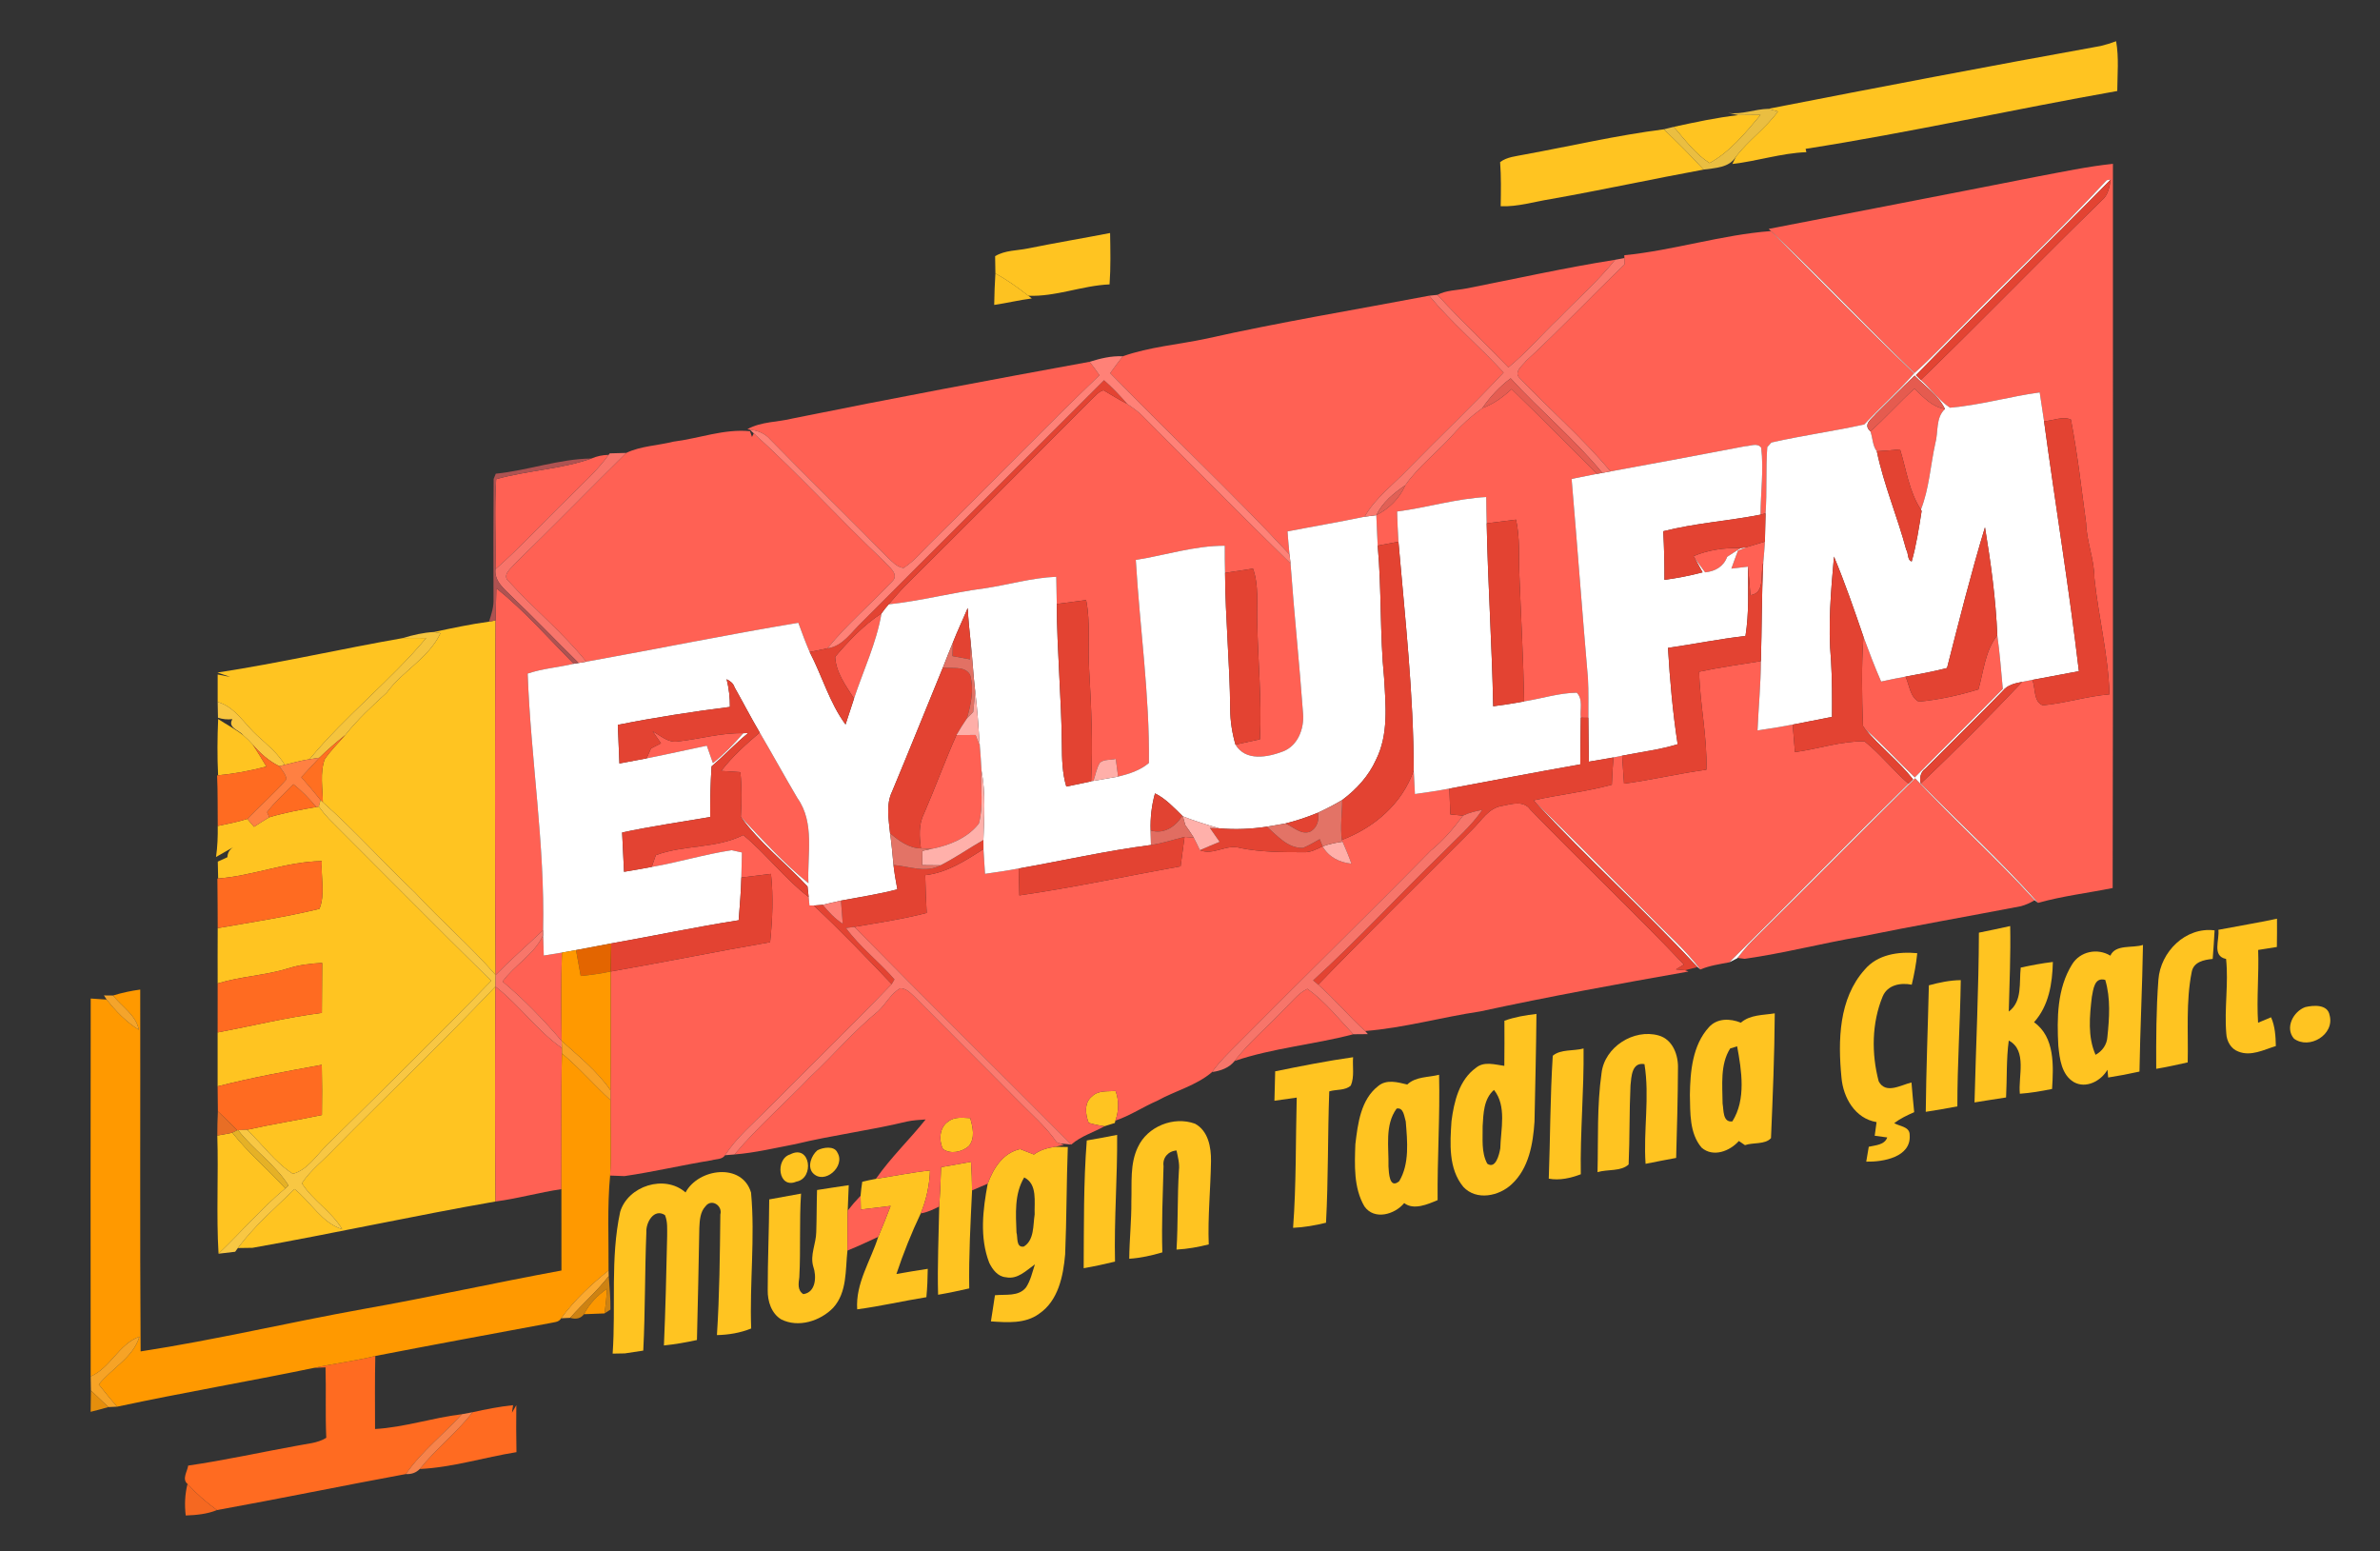 <?xml version="1.0" encoding="UTF-8" ?>
<!DOCTYPE svg PUBLIC "-//W3C//DTD SVG 1.1//EN" "http://www.w3.org/Graphics/SVG/1.1/DTD/svg11.dtd">
<svg width="537pt" height="350pt" viewBox="0 0 537 350" version="1.1" xmlns="http://www.w3.org/2000/svg">
<rect x="0" y="0" width="537" height="350" fill="#333333" stroke="none"/>
<g id="#1f3149ff">
</g>
<g id="#ffc421ff">
<path fill="#ffc421" opacity="1.00" d=" M 473.99 10.37 C 475.16 10.08 476.32 9.73 477.46 9.30 C 478.12 13.01 477.74 16.79 477.72 20.53 C 454.25 24.67 430.93 29.90 407.40 33.58 C 407.44 33.77 407.52 34.14 407.57 34.33 C 401.91 34.54 396.49 36.36 390.88 36.99 L 391.71 35.29 C 394.55 31.61 398.43 28.91 401.16 25.14 C 400.61 24.99 399.51 24.70 398.96 24.55 C 423.94 19.67 448.94 14.89 473.99 10.37 Z" />
<path fill="#ffc421" opacity="1.00" d=" M 392.25 25.97 C 393.90 25.94 395.56 25.93 397.23 25.92 C 393.86 29.94 390.37 34.26 385.72 36.79 C 382.47 34.70 380.15 31.51 377.65 28.62 C 382.48 27.57 387.33 26.52 392.25 25.97 Z" />
<path fill="#ffc421" opacity="1.00" d=" M 343.94 34.87 C 354.43 32.95 364.85 30.52 375.42 29.17 C 378.50 32.11 381.51 35.12 384.39 38.26 C 372.90 40.37 361.47 42.86 349.96 44.90 C 346.18 45.50 342.46 46.68 338.60 46.53 C 338.66 43.21 338.72 39.88 338.47 36.57 C 340.06 35.38 342.07 35.26 343.94 34.87 Z" />
<path fill="#ffc421" opacity="1.00" d=" M 231.99 56.04 C 238.13 54.79 244.32 53.76 250.47 52.57 C 250.54 56.44 250.63 60.30 250.35 64.16 C 244.16 64.42 238.23 66.98 232.02 66.72 C 229.66 64.88 227.23 63.12 224.59 61.70 C 224.57 60.40 224.55 59.09 224.53 57.79 C 226.79 56.43 229.48 56.56 231.99 56.04 Z" />
<path fill="#ffc421" opacity="1.00" d=" M 97.92 142.58 C 102.04 141.70 106.16 140.82 110.33 140.25 C 110.70 140.18 111.44 140.05 111.81 139.98 C 111.67 166.64 111.65 193.31 111.82 219.97 C 106.16 213.41 99.51 207.77 93.65 201.39 C 86.59 194.71 80.12 187.43 72.84 180.99 C 72.81 177.78 72.15 174.39 73.26 171.31 C 74.59 169.31 76.34 167.64 77.89 165.83 C 80.67 162.32 83.93 159.29 87.24 156.29 C 90.83 151.35 96.68 148.52 99.38 142.86 L 97.92 142.58 Z" />
<path fill="#ffc421" opacity="1.00" d=" M 49.06 151.73 C 63.09 149.58 76.95 146.39 90.91 143.95 C 92.66 143.90 94.41 143.93 96.15 143.95 C 88.03 153.65 77.89 161.52 69.84 171.28 C 67.96 171.60 66.10 172.05 64.25 172.54 C 62.67 169.95 60.32 168.02 58.10 166.01 C 55.16 163.38 53.14 159.54 49.11 158.36 C 49.10 156.29 49.10 154.23 49.11 152.17 C 49.81 152.30 51.23 152.57 51.94 152.71 C 50.98 152.38 50.01 152.06 49.06 151.73 Z" />
<path fill="#ffc421" opacity="1.00" d=" M 49.22 162.22 C 51.09 163.45 53.10 164.48 54.87 165.87 C 55.63 166.51 56.34 167.21 57.01 167.97 C 58.10 169.58 59.10 171.26 60.11 172.93 C 56.54 173.88 52.90 174.57 49.21 174.91 C 49.00 170.69 49.04 166.45 49.22 162.22 Z" />
<path fill="#ffc421" opacity="1.00" d=" M 60.75 184.38 C 64.21 183.32 67.79 182.69 71.36 182.06 L 71.94 181.96 C 72.63 182.93 73.39 183.85 74.21 184.73 C 86.42 196.91 98.53 209.19 110.84 221.28 C 98.64 233.91 86.06 246.19 73.56 258.53 C 71.28 260.80 69.35 263.94 66.08 264.82 C 62.07 262.25 59.20 258.14 55.72 254.88 C 61.32 253.62 67.00 252.74 72.63 251.55 C 72.69 247.78 72.69 244.00 72.60 240.23 C 64.73 241.67 56.86 243.09 49.10 245.08 C 49.10 241.02 49.09 236.97 49.10 232.92 C 56.94 231.44 64.70 229.52 72.62 228.51 C 72.64 224.75 72.66 220.99 72.69 217.24 C 70.07 217.37 67.46 217.68 64.97 218.49 C 59.78 220.09 54.29 220.26 49.11 221.87 C 49.10 217.71 49.09 213.55 49.12 209.39 C 56.78 208.05 64.52 206.87 72.07 205.04 C 73.43 201.81 72.36 197.79 72.61 194.27 C 64.64 194.37 57.14 197.59 49.22 198.19 C 49.20 197.24 49.16 195.33 49.14 194.38 C 49.68 194.13 50.76 193.64 51.31 193.39 C 51.34 192.43 51.78 191.68 52.62 191.13 C 51.33 191.88 50.03 192.59 48.74 193.34 C 49.08 191.02 49.16 188.68 49.13 186.34 C 51.37 185.88 53.61 185.43 55.80 184.75 C 56.18 185.19 56.94 186.09 57.32 186.53 C 58.45 185.80 59.58 185.06 60.75 184.38 Z" />
<path fill="#ffc421" opacity="1.00" d=" M 500.53 209.77 C 504.94 208.93 509.37 208.19 513.76 207.26 C 513.78 209.38 513.76 211.51 513.73 213.64 C 512.31 213.86 510.91 214.08 509.51 214.31 C 509.71 219.79 509.14 225.26 509.49 230.73 C 510.46 230.32 511.44 229.91 512.42 229.50 C 513.33 231.54 513.45 233.79 513.50 235.99 C 510.79 236.82 507.87 238.39 505.03 237.23 C 503.36 236.63 502.40 234.88 502.32 233.18 C 501.84 227.57 502.86 221.91 502.27 216.34 C 499.02 215.68 500.84 212.03 500.53 209.77 Z" />
<path fill="#ffc421" opacity="1.00" d=" M 446.50 210.41 C 448.85 209.93 451.21 209.44 453.56 208.92 C 453.69 215.35 453.40 221.78 453.24 228.21 C 456.38 225.89 455.54 221.67 455.94 218.29 C 458.33 217.77 460.75 217.31 463.19 217.02 C 463.07 221.87 462.30 226.87 458.94 230.62 C 463.68 233.97 463.33 240.53 463.01 245.67 C 460.61 246.16 458.19 246.58 455.74 246.75 C 455.33 242.88 457.47 236.97 453.24 234.75 C 452.66 239.01 452.86 243.31 452.63 247.59 C 450.25 247.94 447.88 248.34 445.51 248.71 C 445.83 235.94 446.46 223.18 446.50 210.41 Z" />
<path fill="#ffc421" opacity="1.00" d=" M 487.00 221.03 C 487.47 214.72 493.13 209.07 499.68 209.89 C 499.57 212.04 499.42 214.19 499.25 216.34 C 497.28 216.52 494.91 217.00 494.51 219.32 C 493.18 225.99 493.77 232.90 493.61 239.68 C 491.24 240.21 488.89 240.73 486.51 241.13 C 486.48 234.43 486.50 227.71 487.00 221.03 Z" />
<path fill="#ffc421" opacity="1.00" d=" M 476.16 215.60 C 477.35 212.97 481.16 213.96 483.52 213.18 C 483.37 222.71 482.88 232.23 482.73 241.75 C 480.39 242.27 478.04 242.72 475.67 243.09 C 475.63 242.65 475.55 241.78 475.51 241.34 C 474.05 243.87 470.66 245.69 467.90 244.11 C 465.13 242.44 464.72 238.86 464.42 235.94 C 464.09 229.73 464.13 223.01 467.53 217.56 C 469.33 214.62 473.25 213.83 476.16 215.60 M 471.98 224.92 C 471.48 229.24 471.01 233.88 472.82 237.97 C 474.33 237.15 475.38 235.68 475.49 233.95 C 475.93 229.69 476.25 225.23 475.01 221.07 C 472.53 220.36 472.31 223.26 471.98 224.92 Z" />
<path fill="#ffc421" opacity="1.00" d=" M 420.73 218.75 C 423.63 215.31 428.34 214.64 432.59 215.04 C 432.36 217.44 431.90 219.80 431.35 222.15 C 428.83 221.65 425.89 222.18 424.79 224.80 C 422.31 230.80 422.24 237.71 423.89 243.95 C 425.47 246.94 428.91 244.77 431.29 244.21 C 431.46 246.45 431.68 248.68 431.90 250.91 C 430.32 251.60 428.76 252.34 427.39 253.38 C 428.60 254.13 430.92 254.13 430.88 256.07 C 431.25 261.07 424.88 262.16 421.08 262.07 C 421.26 260.94 421.45 259.82 421.65 258.71 C 423.15 258.36 425.21 258.33 425.82 256.61 C 425.11 256.52 423.70 256.33 422.99 256.23 C 423.10 255.46 423.31 253.92 423.41 253.15 C 418.55 252.34 415.88 247.64 415.49 243.08 C 414.69 234.79 414.85 225.30 420.73 218.75 Z" />
<path fill="#ffc421" opacity="1.00" d=" M 435.21 222.29 C 437.57 221.65 439.96 221.15 442.41 221.12 C 442.28 230.62 441.63 240.09 441.64 249.60 C 439.27 250.03 436.90 250.48 434.51 250.83 C 434.60 241.31 434.99 231.80 435.21 222.29 Z" />
<path fill="#ffc421" opacity="1.00" d=" M 75.27 259.32 C 87.41 247.04 99.89 235.08 111.78 222.56 C 111.69 238.72 111.66 254.89 111.80 271.06 C 93.48 274.25 75.30 278.27 56.98 281.51 C 56.16 281.53 54.50 281.55 53.67 281.56 C 57.34 276.59 62.07 272.56 66.46 268.25 C 70.14 271.15 72.55 275.84 77.20 277.32 C 74.82 273.30 70.59 270.87 68.11 266.95 C 70.04 264.01 72.89 261.87 75.27 259.32 Z" />
<path fill="#ffc421" opacity="1.00" d=" M 520.15 227.20 C 522.03 226.76 525.19 226.53 525.63 229.04 C 526.82 233.42 521.03 236.86 517.59 234.32 C 515.48 231.89 517.45 228.16 520.15 227.20 Z" />
<path fill="#ffc421" opacity="1.00" d=" M 339.44 230.28 C 341.77 229.44 344.21 229.03 346.67 228.74 C 346.60 236.84 346.39 244.95 346.23 253.05 C 345.90 258.05 344.95 263.59 341.10 267.15 C 338.24 269.86 333.12 270.94 330.17 267.76 C 326.77 263.65 327.17 257.91 327.50 252.93 C 328.07 248.55 329.22 243.64 333.01 240.91 C 334.83 239.37 337.31 240.18 339.42 240.46 C 339.44 237.06 339.48 233.67 339.44 230.28 M 334.53 254.07 C 334.58 256.89 334.18 259.95 335.57 262.53 C 337.46 263.85 338.27 260.47 338.51 259.08 C 338.62 254.78 340.00 249.53 337.09 245.89 C 334.76 247.91 334.70 251.23 334.53 254.07 Z" />
<path fill="#ffc421" opacity="1.00" d=" M 392.79 230.72 C 394.91 228.88 397.83 229.04 400.44 228.61 C 400.38 238.00 399.99 247.39 399.59 256.76 C 398.27 258.26 395.54 257.69 393.72 258.35 C 393.37 258.11 392.68 257.64 392.34 257.41 C 390.30 259.71 386.55 261.17 383.94 258.92 C 381.16 255.67 381.39 251.06 381.29 247.05 C 381.36 241.77 381.86 235.81 385.59 231.73 C 387.46 229.66 390.39 229.74 392.79 230.72 M 390.38 236.54 C 388.08 240.13 388.64 244.85 388.67 248.96 C 388.94 250.40 388.65 253.27 390.87 252.99 C 394.00 248.06 392.96 241.51 391.95 236.05 C 391.56 236.17 390.78 236.41 390.38 236.54 Z" />
<path fill="#ffc421" opacity="1.00" d=" M 361.36 242.08 C 362.04 236.20 368.63 232.03 374.22 233.60 C 377.45 234.49 378.72 238.07 378.60 241.11 C 378.57 247.82 378.38 254.53 378.19 261.23 C 375.89 261.66 373.58 262.09 371.29 262.56 C 370.77 255.08 372.25 247.47 371.04 240.07 C 368.17 239.58 368.10 242.87 367.89 244.85 C 367.61 250.80 367.73 256.75 367.47 262.70 C 365.75 264.33 362.67 263.75 360.45 264.44 C 360.63 256.99 360.30 249.48 361.36 242.08 Z" />
<path fill="#ffc421" opacity="1.00" d=" M 350.35 238.18 C 352.15 236.65 355.06 237.16 357.30 236.54 C 357.42 246.01 356.51 255.45 356.68 264.92 C 354.38 265.78 351.91 266.36 349.45 265.91 C 349.79 256.66 349.76 247.41 350.35 238.18 Z" />
<path fill="#ffc421" opacity="1.00" d=" M 287.72 241.69 C 293.55 240.51 299.40 239.34 305.30 238.51 C 305.13 240.62 305.64 242.90 304.79 244.89 C 303.54 246.08 301.49 245.72 299.92 246.22 C 299.56 256.10 299.72 265.99 299.19 275.85 C 296.76 276.45 294.27 276.89 291.76 277.00 C 292.49 267.23 292.32 257.42 292.58 247.62 C 290.90 247.86 289.22 248.09 287.55 248.33 C 287.60 246.12 287.67 243.90 287.72 241.69 Z" />
<path fill="#ffc421" opacity="1.00" d=" M 317.52 244.67 C 319.45 242.84 322.28 243.09 324.70 242.47 C 324.93 251.90 324.28 261.32 324.37 270.75 C 322.12 271.70 318.98 273.08 316.83 271.42 C 314.69 274.01 310.07 275.34 307.85 272.16 C 305.40 267.98 305.64 262.82 305.81 258.14 C 306.36 253.51 307.02 248.06 310.98 245.00 C 312.87 243.43 315.38 244.16 317.52 244.67 M 315.12 250.10 C 312.40 253.81 313.39 258.82 313.28 263.13 C 313.37 264.50 313.45 268.36 315.70 266.49 C 318.07 262.54 317.54 257.44 317.18 253.00 C 316.84 251.98 316.72 249.76 315.12 250.10 Z" />
<path fill="#ffc421" opacity="1.00" d=" M 246.37 247.37 C 247.78 245.94 249.89 246.27 251.71 246.13 C 252.51 248.31 252.45 250.64 251.67 252.81 L 251.53 253.35 C 250.94 253.53 249.78 253.90 249.20 254.08 C 247.99 253.91 246.80 253.66 245.64 253.32 C 244.89 251.43 244.58 248.77 246.37 247.37 Z" />
<path fill="#ffc421" opacity="1.00" d=" M 213.96 253.02 C 215.37 251.88 217.24 252.19 218.91 252.25 C 219.50 254.30 220.08 256.73 218.59 258.57 C 217.05 259.90 214.51 260.47 212.76 259.22 C 211.78 257.25 211.96 254.30 213.96 253.02 Z" />
<path fill="#ffc421" opacity="1.00" d=" M 256.74 258.80 C 258.89 254.12 264.84 251.75 269.63 253.51 C 272.63 255.12 273.28 258.83 273.24 261.94 C 273.15 268.21 272.49 274.46 272.73 280.74 C 270.35 281.34 267.92 281.78 265.46 281.91 C 265.82 275.96 265.63 270.00 266.00 264.06 C 266.19 262.53 265.77 261.03 265.46 259.55 C 263.57 259.70 262.26 261.19 262.53 263.08 C 262.36 269.56 262.07 276.05 262.26 282.54 C 259.82 283.26 257.33 283.81 254.79 283.98 C 254.83 279.64 255.31 275.31 255.27 270.97 C 255.41 266.89 254.91 262.59 256.74 258.80 Z" />
<path fill="#ffc421" opacity="1.00" d=" M 49.03 256.18 C 50.17 256.00 51.30 255.78 52.42 255.54 C 55.99 260.11 60.50 263.81 64.37 268.11 C 58.97 272.63 54.39 277.99 49.31 282.84 C 48.78 273.97 49.32 265.07 49.03 256.18 Z" />
<path fill="#ffc421" opacity="1.00" d=" M 245.21 257.29 C 247.50 256.91 249.78 256.48 252.06 256.03 C 252.14 265.55 251.36 275.08 251.58 284.62 C 249.24 285.19 246.88 285.70 244.51 286.11 C 244.58 276.51 244.46 266.86 245.21 257.29 Z" />
<path fill="#ffc421" opacity="1.00" d=" M 184.43 259.51 C 185.72 258.84 188.26 258.42 188.95 260.04 C 190.85 263.14 185.94 267.45 183.36 264.59 C 182.11 263.10 183.10 260.63 184.43 259.51 Z" />
<path fill="#ffc421" opacity="1.00" d=" M 230.17 259.24 C 231.20 259.65 232.24 260.06 233.28 260.46 C 234.69 259.44 236.35 258.95 238.05 258.72 C 238.77 258.73 240.21 258.76 240.93 258.77 C 240.63 266.85 240.67 274.93 240.33 283.00 C 239.90 287.88 238.79 293.44 234.46 296.38 C 231.33 298.69 227.24 298.35 223.58 298.11 C 223.87 296.14 224.22 294.18 224.49 292.21 C 226.84 291.95 229.81 292.57 231.49 290.46 C 232.54 288.89 232.92 287.00 233.51 285.24 C 231.56 286.61 229.60 288.71 226.96 288.15 C 225.12 288.01 223.92 286.39 223.19 284.86 C 221.00 279.16 221.76 272.90 222.86 267.04 C 224.15 263.56 226.28 260.10 230.17 259.24 M 231.09 265.63 C 228.83 269.37 229.20 273.89 229.35 278.07 C 229.68 279.12 229.19 281.52 231.00 281.23 C 233.39 279.77 233.07 276.41 233.45 273.98 C 233.33 271.18 234.15 267.14 231.09 265.63 Z" />
<path fill="#ffc421" opacity="1.00" d=" M 178.30 260.43 C 182.85 258.05 183.84 265.84 179.68 266.58 C 175.56 268.33 174.83 261.46 178.30 260.43 Z" />
<path fill="#ffc421" opacity="1.00" d=" M 212.33 263.32 C 214.59 262.91 216.84 262.51 219.10 262.11 C 219.22 264.26 219.32 266.40 219.33 268.55 C 218.98 275.92 218.57 283.29 218.69 290.67 C 216.36 291.19 214.02 291.70 211.66 292.10 C 211.48 285.46 211.80 278.82 211.92 272.19 C 212.11 269.23 212.26 266.28 212.33 263.32 Z" />
<path fill="#ffc421" opacity="1.00" d=" M 154.68 269.02 C 157.57 263.58 167.46 262.23 169.46 269.06 C 170.40 279.23 169.11 289.50 169.49 299.71 C 167.03 300.71 164.41 301.14 161.76 301.20 C 162.35 292.15 162.43 283.06 162.53 274.00 C 163.08 272.00 160.55 270.33 159.20 272.12 C 157.97 273.40 157.87 275.31 157.79 276.99 C 157.62 285.43 157.48 293.87 157.25 302.31 C 154.79 302.85 152.31 303.28 149.80 303.54 C 150.16 295.33 150.35 287.11 150.53 278.88 C 150.51 277.29 150.68 275.62 150.03 274.12 C 147.54 272.53 145.71 275.83 145.84 277.96 C 145.48 286.87 145.59 295.79 145.14 304.70 C 143.76 304.93 142.37 305.14 140.98 305.33 C 140.30 305.34 138.92 305.37 138.23 305.38 C 138.98 294.73 137.67 283.88 139.93 273.39 C 141.70 267.53 149.98 264.88 154.68 269.02 Z" />
<path fill="#ffc421" opacity="1.00" d=" M 197.63 265.95 C 201.70 265.32 205.74 264.49 209.84 264.06 C 209.73 267.39 209.01 270.66 207.75 273.74 C 205.64 278.18 203.81 282.76 202.26 287.42 C 204.61 287.02 206.96 286.59 209.33 286.25 C 209.30 288.38 209.23 290.52 209.02 292.65 C 203.80 293.49 198.65 294.69 193.41 295.39 C 193.00 289.52 196.46 284.44 198.16 279.03 C 199.13 276.72 200.08 274.40 200.95 272.06 C 198.71 272.34 196.47 272.62 194.23 272.87 C 194.21 272.09 194.18 270.55 194.17 269.77 C 194.26 268.71 194.39 267.66 194.55 266.61 C 195.57 266.36 196.60 266.14 197.63 265.95 Z" />
<path fill="#ffc421" opacity="1.00" d=" M 184.35 268.47 C 186.73 268.11 189.11 267.72 191.50 267.38 C 191.43 269.29 191.33 271.20 191.27 273.11 C 191.19 276.12 191.26 279.12 191.21 282.13 C 190.72 286.51 191.18 291.52 187.99 295.04 C 185.09 298.03 180.14 299.62 176.25 297.65 C 174.03 296.29 173.18 293.55 173.22 291.07 C 173.21 284.24 173.53 277.42 173.56 270.59 C 175.95 270.14 178.35 269.71 180.74 269.28 C 180.32 275.56 180.69 281.87 180.35 288.14 C 180.17 289.49 179.88 291.09 181.25 291.96 C 184.14 291.57 184.26 287.90 183.50 285.74 C 182.72 283.14 184.13 280.59 184.17 277.98 C 184.28 274.81 184.25 271.64 184.35 268.47 Z" />
</g>
<g id="#eabe41ff">
<path fill="#eabe41" opacity="1.00" d=" M 389.94 25.48 C 393.02 25.89 395.94 24.62 398.96 24.55 C 399.51 24.70 400.61 24.99 401.16 25.14 C 398.43 28.91 394.55 31.61 391.71 35.29 C 390.21 37.88 387.01 37.87 384.39 38.26 C 381.51 35.12 378.50 32.11 375.42 29.17 C 375.98 29.03 377.09 28.76 377.65 28.62 C 380.15 31.51 382.47 34.70 385.72 36.79 C 390.37 34.26 393.86 29.94 397.23 25.92 C 395.56 25.93 393.90 25.94 392.25 25.97 C 391.67 25.84 390.52 25.60 389.94 25.48 Z" />
</g>
<g id="#ff6154ff">
<path fill="#ff6154" opacity="1.00" d=" M 459.60 39.85 C 465.29 38.79 470.97 37.56 476.74 36.96 C 476.70 91.42 476.81 145.88 476.68 200.34 C 471.07 201.47 465.37 202.14 459.85 203.69 C 451.51 194.27 442.16 185.78 433.38 176.77 C 441.24 169.36 448.86 161.67 456.28 153.83 C 456.85 153.72 457.98 153.50 458.54 153.39 C 459.34 155.18 458.73 158.29 460.92 159.12 C 465.98 158.65 470.88 157.06 475.96 156.65 C 475.71 147.81 473.47 139.17 472.56 130.39 C 472.54 126.18 470.80 122.23 470.69 118.02 C 469.63 110.23 468.75 102.38 467.26 94.66 C 465.40 93.81 463.15 94.97 461.20 95.02 C 460.87 92.85 460.54 90.69 460.22 88.53 C 453.44 89.44 446.80 91.41 439.98 91.98 C 437.44 90.30 435.66 87.72 433.39 85.72 C 447.17 72.40 460.47 58.59 474.21 45.23 C 475.66 44.08 475.97 42.21 476.25 40.49 C 476.03 40.53 475.57 40.61 475.34 40.66 C 464.82 52.00 453.51 62.61 442.68 73.67 C 439.09 77.16 435.71 80.86 431.95 84.17 C 420.95 73.53 410.44 62.38 399.32 51.87 L 399.07 51.64 C 419.23 47.71 439.43 43.84 459.60 39.85 Z" />
<path fill="#ff6154" opacity="1.00" d=" M 366.49 57.58 C 377.59 56.49 388.42 52.97 399.58 52.13 C 410.33 62.84 420.89 73.76 431.88 84.23 C 428.34 88.28 424.30 91.85 420.63 95.76 C 413.68 97.29 406.60 98.25 399.68 99.83 C 399.44 100.09 398.98 100.60 398.75 100.86 C 398.38 105.84 398.72 110.85 398.36 115.83 L 397.23 116.11 C 397.25 111.08 397.98 106.02 397.38 101.00 C 396.52 99.82 394.98 100.65 393.81 100.66 C 383.67 102.61 373.52 104.49 363.37 106.35 C 357.11 98.80 349.63 92.38 342.87 85.29 C 341.45 83.92 343.56 82.42 344.37 81.38 C 351.98 74.37 359.07 66.83 366.53 59.67 C 366.53 59.30 366.52 58.58 366.51 58.22 C 366.51 58.06 366.50 57.74 366.49 57.58 Z" />
<path fill="#ff6154" opacity="1.00" d=" M 330.84 65.08 C 342.03 62.89 353.16 60.39 364.42 58.61 C 360.59 63.38 355.98 67.41 351.75 71.79 C 347.89 75.44 344.45 79.52 340.34 82.88 C 335.04 77.39 329.46 72.17 324.33 66.52 C 326.34 65.46 328.66 65.51 330.84 65.08 Z" />
<path fill="#ff6154" opacity="1.00" d=" M 272.15 76.41 C 288.81 72.67 305.70 69.90 322.47 66.71 C 327.61 72.91 333.82 78.11 339.26 84.04 C 332.29 91.49 324.86 98.51 317.72 105.81 C 314.39 109.34 310.33 112.28 307.90 116.57 C 302.12 117.78 296.30 118.76 290.50 119.89 C 290.63 121.62 290.77 123.36 290.95 125.09 C 277.90 111.05 263.85 97.93 250.49 84.18 C 251.42 82.90 252.35 81.63 253.33 80.38 C 259.37 78.25 265.89 77.74 272.15 76.41 Z" />
<path fill="#ff6154" opacity="1.00" d=" M 178.93 94.39 C 201.18 89.88 223.55 85.70 245.84 81.62 C 246.62 82.60 247.36 83.62 248.08 84.65 C 235.41 96.78 223.27 109.45 210.74 121.73 C 208.48 123.89 206.53 126.43 203.88 128.14 C 202.34 127.95 201.31 126.71 200.25 125.72 C 191.49 116.79 182.52 108.07 173.77 99.12 C 172.60 97.78 170.94 97.10 169.19 96.94 L 168.64 96.82 C 171.78 95.07 175.51 95.26 178.93 94.39 Z" />
<path fill="#ff6154" opacity="1.00" d=" M 246.20 90.18 C 247.08 89.43 247.81 88.34 249.00 88.05 C 250.77 89.07 252.49 90.21 254.34 91.12 C 255.43 91.87 256.51 92.63 257.49 93.53 C 268.70 104.74 279.84 116.03 291.18 127.12 C 291.99 138.43 293.20 149.71 294.01 161.02 C 294.28 164.37 292.86 168.21 289.52 169.51 C 286.04 170.85 281.04 171.82 278.76 167.99 C 280.59 167.58 282.43 167.18 284.28 166.79 C 284.72 157.85 283.81 148.91 283.66 139.97 C 283.56 136.07 284.05 132.04 282.71 128.28 C 280.61 128.61 278.50 128.93 276.41 129.25 C 276.35 127.20 276.34 125.16 276.35 123.12 C 269.54 123.09 262.95 125.26 256.27 126.32 C 257.17 141.59 259.41 156.83 259.23 172.13 C 257.27 173.80 254.75 174.61 252.28 175.20 C 252.11 173.87 251.93 172.54 251.75 171.21 C 250.59 171.51 249.16 171.24 248.19 172.04 C 247.41 173.29 247.20 174.79 246.71 176.17 L 246.19 176.28 C 246.61 167.85 246.22 159.40 245.74 150.98 C 245.40 145.78 246.10 140.52 245.06 135.38 C 242.85 135.68 240.64 135.97 238.44 136.26 C 238.39 134.21 238.35 132.16 238.33 130.12 C 232.78 130.33 227.44 131.97 221.97 132.75 C 214.77 133.70 207.73 135.57 200.51 136.34 C 201.72 134.94 202.91 133.52 204.20 132.19 C 218.26 118.24 232.23 104.22 246.20 90.18 Z" />
<path fill="#ff6154" opacity="1.00" d=" M 334.45 92.07 C 336.96 91.16 339.12 89.59 341.07 87.78 C 347.57 94.07 353.90 100.53 360.31 106.90 C 358.40 107.26 356.50 107.66 354.60 108.04 C 355.89 123.04 356.99 138.06 358.29 153.06 C 358.45 156.01 358.36 158.97 358.38 161.93 L 356.67 161.92 C 356.45 160.06 357.24 157.74 355.76 156.27 C 351.73 156.34 347.84 157.60 343.89 158.23 C 343.73 148.80 343.18 139.39 342.83 129.97 C 342.63 125.72 343.00 121.41 342.06 117.23 C 339.85 117.51 337.64 117.79 335.44 118.06 C 335.38 116.08 335.36 114.10 335.34 112.13 C 328.53 112.48 321.97 114.53 315.23 115.40 C 315.30 117.67 315.38 119.95 315.53 122.22 C 313.97 122.51 312.40 122.80 310.85 123.09 C 310.72 120.81 310.65 118.52 310.54 116.23 C 313.41 114.76 315.77 112.47 317.06 109.48 C 320.12 105.11 324.44 101.90 327.95 97.92 C 329.89 95.73 332.08 93.79 334.45 92.07 Z" />
<path fill="#ff6154" opacity="1.00" d=" M 422.02 97.30 C 425.48 94.25 428.53 90.78 431.95 87.69 C 433.98 89.57 435.93 91.82 438.85 92.27 C 436.69 94.24 437.39 97.50 436.65 100.08 C 435.56 105.03 435.28 110.25 433.41 114.97 C 430.73 110.88 430.13 105.96 428.71 101.38 C 426.97 101.55 425.21 101.72 423.47 101.81 C 422.51 100.64 422.54 98.75 422.02 97.30 Z" />
<path fill="#ff6154" opacity="1.00" d=" M 151.92 99.64 C 157.69 98.93 163.34 96.71 169.22 97.28 C 169.33 97.61 169.56 98.26 169.67 98.58 L 170.07 97.76 C 180.26 106.96 189.47 117.18 199.45 126.60 C 200.48 127.84 203.10 129.57 201.24 131.24 C 196.47 136.31 191.11 140.84 186.70 146.26 C 185.37 146.57 184.02 146.82 182.69 147.10 C 181.75 144.93 180.93 142.72 180.13 140.50 C 164.13 143.15 148.24 146.42 132.28 149.28 C 127.01 142.70 120.40 137.36 114.76 131.12 C 113.18 129.74 115.32 128.24 116.18 127.16 C 124.66 118.94 132.89 110.47 141.30 102.18 C 144.56 100.61 148.41 100.53 151.92 99.64 Z" />
<path fill="#ff6154" opacity="1.00" d=" M 133.46 103.44 C 134.69 102.91 135.98 102.64 137.32 102.62 C 134.74 106.22 131.39 109.14 128.30 112.28 C 122.76 117.62 117.58 123.35 111.79 128.42 C 111.92 121.65 111.53 114.87 111.95 108.10 C 119.02 106.12 126.53 105.88 133.46 103.44 Z" />
<path fill="#ff6154" opacity="1.00" d=" M 394.08 123.44 C 395.46 123.04 396.84 122.62 398.22 122.19 C 398.13 123.78 397.98 125.36 397.84 126.94 C 397.08 129.43 398.40 133.82 394.95 134.28 C 394.76 132.13 394.64 129.98 394.39 127.84 C 393.46 127.95 391.59 128.17 390.65 128.28 C 391.12 126.91 391.64 125.56 392.15 124.21 C 392.63 124.02 393.60 123.64 394.08 123.44 Z" />
<path fill="#ff6154" opacity="1.00" d=" M 382.11 125.46 C 385.47 124.05 389.13 123.54 392.76 123.66 C 391.72 124.30 390.71 124.96 389.70 125.62 C 388.89 127.83 387.00 128.90 384.73 129.12 C 383.97 128.07 383.20 127.03 382.42 125.99 L 382.11 125.46 Z" />
<path fill="#ff6154" opacity="1.00" d=" M 111.99 132.71 C 118.33 137.80 123.73 143.98 129.45 149.75 C 126.00 150.57 122.42 150.81 119.06 151.96 C 119.76 171.24 122.96 190.49 122.54 209.85 C 118.98 213.24 115.27 216.46 111.82 219.97 C 111.65 193.31 111.67 166.64 111.81 139.98 C 111.89 137.56 111.91 135.13 111.99 132.71 Z" />
<path fill="#ff6154" opacity="1.00" d=" M 188.44 148.17 C 191.53 144.55 194.87 141.00 198.89 138.40 C 197.75 145.07 194.80 151.22 192.69 157.60 C 190.86 154.72 188.58 151.69 188.44 148.17 Z" />
<path fill="#ff6154" opacity="1.00" d=" M 420.45 143.65 C 421.70 147.05 422.99 150.44 424.44 153.76 C 426.26 153.36 428.10 152.99 429.94 152.65 C 430.84 154.51 430.92 157.24 432.93 158.29 C 437.50 157.87 442.01 156.86 446.39 155.53 C 447.59 151.40 447.89 146.82 450.65 143.34 C 451.22 147.35 451.51 151.39 451.89 155.42 C 445.32 162.13 438.61 168.70 432.03 175.39 C 428.25 171.76 424.72 167.88 420.78 164.42 C 420.67 164.25 420.45 163.92 420.34 163.76 C 420.11 157.07 419.97 150.34 420.45 143.65 Z" />
<path fill="#ff6154" opacity="1.00" d=" M 383.38 151.54 C 387.99 150.56 392.66 149.90 397.31 149.15 C 397.29 154.37 396.77 159.57 396.55 164.79 C 399.21 164.41 401.85 163.97 404.49 163.47 C 404.65 165.54 404.82 167.61 404.99 169.68 C 410.23 168.97 415.38 167.17 420.69 167.24 C 424.28 170.11 427.13 173.79 430.62 176.81 C 417.04 190.14 403.73 203.75 390.18 217.10 C 387.97 217.52 385.73 217.84 383.65 218.72 C 380.32 214.31 376.12 210.68 372.30 206.73 C 363.60 198.14 355.09 189.38 346.31 180.89 L 346.00 180.56 C 351.87 179.24 357.87 178.63 363.68 177.03 C 363.77 174.98 363.86 172.92 364.05 170.88 C 364.54 170.78 365.52 170.59 366.00 170.49 C 366.14 172.59 366.29 174.69 366.43 176.79 C 372.66 175.97 378.78 174.49 385.01 173.65 C 385.25 166.23 383.53 158.94 383.38 151.54 Z" />
<path fill="#ff6154" opacity="1.00" d=" M 147.26 165.00 C 149.04 165.94 150.75 167.63 152.92 167.28 C 157.86 166.74 162.69 165.29 167.70 165.42 C 165.62 167.86 163.36 170.16 160.86 172.17 C 160.40 170.86 159.94 169.54 159.48 168.23 C 154.95 169.17 150.43 170.20 145.89 171.09 C 146.13 170.53 146.63 169.41 146.88 168.85 C 147.44 168.56 148.58 167.98 149.14 167.70 C 148.52 166.79 147.89 165.89 147.26 165.00 Z" />
<path fill="#ff6154" opacity="1.00" d=" M 162.73 173.92 C 165.24 170.67 168.29 167.91 171.42 165.27 C 174.30 170.17 177.03 175.15 179.92 180.05 C 183.91 185.64 182.10 192.87 182.41 199.26 C 176.86 194.79 172.04 189.46 167.15 184.29 C 167.35 180.93 167.39 177.56 167.05 174.21 C 165.60 174.12 164.17 174.02 162.73 173.92 Z" />
<path fill="#ff6154" opacity="1.00" d=" M 208.48 183.56 C 211.02 177.70 213.20 171.68 215.80 165.84 C 217.23 165.83 218.68 165.82 220.12 165.81 C 220.36 166.42 220.83 167.63 221.07 168.23 C 221.24 170.07 221.34 171.91 221.44 173.75 C 221.22 177.75 221.93 181.90 220.86 185.79 C 218.33 189.07 214.18 190.73 210.21 191.50 C 209.61 191.48 208.40 191.43 207.79 191.40 C 207.44 188.77 207.23 186.01 208.48 183.56 Z" />
<path fill="#ff6154" opacity="1.00" d=" M 302.77 189.49 C 310.06 186.73 316.36 181.33 318.98 173.83 C 319.08 175.60 319.17 177.37 319.25 179.14 C 321.84 178.79 324.44 178.40 327.02 177.91 C 327.09 179.85 327.16 181.79 327.24 183.73 C 327.96 183.80 329.39 183.94 330.10 184.01 C 327.97 186.89 325.64 189.63 322.85 191.89 C 308.48 206.50 293.81 220.81 279.37 235.37 C 277.31 237.45 275.17 239.46 273.48 241.86 C 269.95 244.90 265.17 246.08 261.12 248.33 C 257.91 249.71 254.99 251.70 251.67 252.81 C 252.45 250.64 252.51 248.31 251.71 246.13 C 249.89 246.27 247.78 245.94 246.37 247.37 C 244.58 248.77 244.89 251.43 245.64 253.32 C 246.80 253.66 247.99 253.91 249.20 254.08 C 246.72 255.50 243.88 256.29 241.72 258.21 C 225.41 241.83 208.97 225.58 192.75 209.11 C 198.22 208.17 203.72 207.35 209.09 205.96 C 208.94 203.12 208.81 200.28 208.76 197.44 C 213.67 196.90 217.82 194.15 221.90 191.58 C 222.00 193.43 222.14 195.29 222.25 197.14 C 224.80 196.79 227.34 196.41 229.86 195.93 C 229.91 197.95 229.95 199.97 230.00 202.00 C 242.20 200.24 254.26 197.63 266.38 195.44 C 266.68 193.22 266.97 191.01 267.27 188.80 C 267.79 188.84 268.83 188.93 269.35 188.98 C 269.83 189.91 270.29 190.85 270.73 191.80 C 273.79 193.08 276.75 190.32 279.86 191.32 C 284.53 192.25 289.32 192.26 294.07 192.26 C 295.64 192.37 297.04 191.60 298.42 190.94 L 298.42 190.95 C 299.76 193.36 302.25 194.59 304.93 194.85 C 304.35 193.16 303.63 191.52 302.93 189.89 L 302.77 189.49 Z" />
<path fill="#ff6154" opacity="1.00" d=" M 395.29 212.31 C 407.62 200.12 419.80 187.78 432.12 175.58 C 440.86 184.99 450.46 193.57 459.09 203.08 C 458.11 203.69 457.08 204.14 455.99 204.44 C 444.00 206.74 431.96 208.85 419.99 211.28 C 411.18 212.79 402.51 215.05 393.66 216.31 L 392.03 216.11 C 393.05 214.79 394.11 213.50 395.29 212.31 Z" />
<path fill="#ff6154" opacity="1.00" d=" M 338.98 181.80 C 341.06 181.38 343.80 180.52 345.27 182.63 C 356.69 194.42 368.63 205.71 379.94 217.60 C 379.49 217.88 378.59 218.42 378.14 218.70 C 378.66 218.74 379.68 218.84 380.20 218.89 L 380.97 219.18 C 365.25 221.95 349.53 224.81 333.93 228.19 C 325.27 229.48 316.73 231.91 308.02 232.60 C 304.32 229.27 301.16 225.41 297.42 222.14 C 308.85 210.31 320.62 198.82 332.20 187.14 C 334.26 185.15 335.87 182.23 338.98 181.80 Z" />
<path fill="#ff6154" opacity="1.00" d=" M 167.70 188.39 C 172.94 192.71 177.05 198.24 182.46 202.38 C 182.51 202.85 182.59 203.80 182.64 204.27 L 183.60 204.29 C 189.69 209.97 195.46 215.99 201.20 222.02 C 192.03 231.57 182.50 240.79 173.18 250.20 C 169.85 253.54 166.20 256.63 163.59 260.62 C 162.94 261.63 161.59 261.44 160.58 261.76 C 154.00 262.83 147.49 264.37 140.90 265.33 C 140.09 265.30 138.47 265.24 137.66 265.21 C 137.99 259.55 137.68 253.87 137.75 248.20 C 137.75 247.64 137.75 246.53 137.74 245.97 C 137.84 237.04 137.74 228.11 137.78 219.18 C 149.79 217.08 161.74 214.64 173.76 212.56 C 174.29 207.44 174.53 202.28 173.95 197.15 C 171.72 197.41 169.50 197.69 167.27 197.97 C 167.31 196.08 167.34 194.20 167.40 192.32 C 166.82 192.19 165.67 191.93 165.09 191.81 C 159.01 192.71 153.11 194.55 147.05 195.58 C 147.28 194.92 147.74 193.59 147.97 192.93 C 154.33 190.54 161.61 191.48 167.70 188.39 Z" />
<path fill="#ff6154" opacity="1.00" d=" M 122.55 210.97 C 122.58 212.51 122.63 214.03 122.69 215.57 C 124.05 215.35 125.42 215.13 126.79 214.91 C 126.57 221.55 126.64 228.20 126.73 234.84 C 122.64 230.06 118.23 225.48 113.39 221.44 C 116.12 217.66 120.57 215.30 122.55 210.97 Z" />
<path fill="#ff6154" opacity="1.00" d=" M 111.78 222.56 C 117.19 226.75 121.17 232.51 126.78 236.44 C 126.78 236.74 126.79 237.34 126.79 237.65 C 126.56 247.85 126.74 258.07 126.67 268.28 C 121.68 269.00 116.81 270.41 111.80 271.06 C 111.66 254.89 111.69 238.72 111.78 222.56 Z" />
<path fill="#ff6154" opacity="1.00" d=" M 198.16 228.10 C 199.89 226.46 201.01 224.16 203.12 222.95 C 204.46 222.94 205.39 223.98 206.29 224.81 C 214.07 232.67 221.93 240.44 229.71 248.31 C 232.68 251.36 235.98 254.14 238.42 257.68 L 239.19 257.96 L 240.05 258.29 L 238.05 258.72 C 236.35 258.95 234.69 259.44 233.28 260.46 C 232.24 260.06 231.20 259.65 230.17 259.24 C 226.28 260.10 224.15 263.56 222.86 267.04 C 221.69 267.56 220.51 268.06 219.33 268.55 C 219.32 266.40 219.22 264.26 219.10 262.11 C 216.84 262.51 214.59 262.91 212.33 263.32 C 212.26 266.28 212.11 269.23 211.92 272.19 C 210.59 272.85 209.23 273.52 207.75 273.74 C 209.01 270.66 209.73 267.39 209.84 264.06 C 205.74 264.49 201.70 265.32 197.63 265.95 C 200.96 261.15 205.22 257.11 208.85 252.55 C 207.45 252.65 206.05 252.72 204.68 253.01 C 196.35 255.03 187.82 256.09 179.49 258.11 C 174.91 258.98 170.36 260.08 165.71 260.45 C 170.98 254.18 177.19 248.80 182.86 242.90 C 188.04 238.05 192.65 232.60 198.16 228.10 M 213.96 253.02 C 211.96 254.30 211.78 257.25 212.76 259.22 C 214.51 260.47 217.05 259.90 218.59 258.57 C 220.08 256.73 219.50 254.30 218.91 252.25 C 217.24 252.19 215.37 251.88 213.96 253.02 Z" />
<path fill="#ff6154" opacity="1.00" d=" M 289.72 227.70 C 291.41 226.11 292.85 224.10 294.99 223.08 C 298.95 225.90 302.02 229.81 305.34 233.33 C 296.51 235.66 287.26 236.41 278.56 239.36 C 281.84 235.07 286.04 231.62 289.72 227.70 Z" />
<path fill="#ff6154" opacity="1.00" d=" M 191.27 273.11 C 192.17 271.95 193.14 270.83 194.17 269.77 C 194.18 270.55 194.21 272.09 194.23 272.87 C 196.47 272.62 198.71 272.34 200.95 272.06 C 200.08 274.40 199.13 276.72 198.16 279.03 C 195.86 280.11 193.56 281.17 191.21 282.13 C 191.26 279.12 191.19 276.12 191.27 273.11 Z" />
</g>
<g id="#ffffffff">
<path fill="#ffffff" opacity="1.00" d=" M 475.34 40.66 C 475.57 40.61 476.03 40.53 476.25 40.49 C 461.70 55.30 446.80 69.76 432.30 84.63 L 433.39 85.72 C 435.66 87.72 437.44 90.30 439.98 91.98 C 446.80 91.41 453.44 89.44 460.22 88.53 C 460.54 90.69 460.87 92.85 461.20 95.02 C 463.75 113.83 466.84 132.57 469.06 151.42 C 465.55 152.07 462.05 152.75 458.54 153.39 C 457.98 153.50 456.85 153.72 456.28 153.83 C 454.68 154.14 452.97 154.49 451.90 155.84 C 446.15 161.78 440.23 167.55 434.41 173.41 C 433.30 174.20 433.07 175.51 433.38 176.77 C 442.16 185.78 451.51 194.27 459.85 203.69 C 459.66 203.54 459.28 203.24 459.09 203.08 C 450.46 193.57 440.86 184.99 432.12 175.58 C 419.80 187.78 407.62 200.12 395.29 212.31 C 394.11 213.50 393.05 214.79 392.03 216.11 L 391.95 216.20 C 391.51 216.43 390.62 216.87 390.18 217.10 C 403.73 203.75 417.04 190.14 430.62 176.81 L 431.64 175.81 C 428.38 171.68 424.15 168.45 420.78 164.42 C 424.72 167.88 428.25 171.76 432.03 175.39 C 438.61 168.70 445.32 162.13 451.89 155.42 C 451.51 151.39 451.22 147.35 450.65 143.34 C 450.32 135.16 449.20 127.02 447.87 118.95 C 444.69 129.44 442.02 140.08 439.31 150.70 C 436.22 151.52 433.08 152.07 429.94 152.65 C 428.10 152.99 426.26 153.36 424.44 153.76 C 422.99 150.44 421.70 147.05 420.45 143.65 C 418.37 137.58 416.28 131.49 413.80 125.57 C 413.11 133.37 412.42 141.24 413.14 149.06 C 413.39 153.28 413.38 157.51 413.36 161.73 C 410.40 162.32 407.44 162.90 404.49 163.47 C 401.85 163.97 399.21 164.41 396.55 164.79 C 396.77 159.57 397.29 154.37 397.31 149.15 C 397.53 141.75 397.47 134.33 397.84 126.94 C 397.98 125.36 398.13 123.78 398.22 122.19 C 398.29 120.07 398.28 117.95 398.36 115.83 C 398.72 110.85 398.38 105.84 398.75 100.86 C 398.98 100.60 399.44 100.09 399.68 99.83 C 406.60 98.25 413.68 97.29 420.63 95.76 C 424.30 91.85 428.34 88.28 431.88 84.23 C 420.89 73.76 410.33 62.84 399.58 52.13 L 399.32 51.87 C 410.44 62.38 420.95 73.53 431.95 84.17 C 435.71 80.86 439.09 77.16 442.68 73.67 C 453.51 62.61 464.82 52.00 475.34 40.66 M 423.29 93.32 C 422.41 94.43 420.20 95.74 422.02 97.30 C 422.54 98.75 422.51 100.64 423.47 101.81 C 425.05 109.38 428.11 116.56 430.11 124.03 C 430.62 124.73 430.32 126.41 431.34 126.66 C 432.40 122.93 432.97 119.09 433.58 115.28 L 433.41 114.97 C 435.28 110.25 435.56 105.03 436.65 100.08 C 437.39 97.50 436.69 94.24 438.85 92.27 C 437.33 89.16 434.35 87.16 431.99 84.74 C 429.05 87.56 426.19 90.47 423.29 93.32 Z" />
<path fill="#ffffff" opacity="1.00" d=" M 393.81 100.66 C 394.98 100.65 396.52 99.82 397.38 101.00 C 397.98 106.02 397.25 111.08 397.23 116.11 C 389.94 117.54 382.49 118.01 375.28 119.85 C 375.48 123.50 375.57 127.16 375.55 130.82 C 378.45 130.42 381.33 129.87 384.16 129.12 C 383.58 128.07 382.99 127.04 382.42 125.99 C 383.20 127.03 383.97 128.07 384.73 129.12 C 387.00 128.90 388.89 127.83 389.70 125.62 C 390.71 124.96 391.72 124.30 392.76 123.66 C 393.09 123.61 393.75 123.50 394.08 123.44 C 393.60 123.64 392.63 124.02 392.15 124.21 C 391.64 125.56 391.12 126.91 390.65 128.28 C 391.59 128.17 393.46 127.95 394.39 127.84 C 394.43 133.06 394.66 138.31 393.83 143.48 C 387.97 144.14 382.19 145.33 376.35 146.16 C 376.78 153.43 377.42 160.70 378.53 167.90 C 374.44 169.15 370.18 169.65 366.00 170.49 C 365.52 170.59 364.54 170.78 364.05 170.88 C 362.20 171.22 360.34 171.53 358.49 171.84 C 358.46 168.53 358.39 165.23 358.38 161.93 C 358.36 158.97 358.45 156.01 358.29 153.06 C 356.99 138.06 355.89 123.04 354.60 108.04 C 356.50 107.66 358.40 107.26 360.31 106.90 L 361.53 106.69 C 361.99 106.60 362.91 106.44 363.37 106.35 C 373.52 104.49 383.67 102.61 393.81 100.66 Z" />
<path fill="#ffffff" opacity="1.00" d=" M 315.23 115.40 C 321.97 114.53 328.53 112.48 335.34 112.13 C 335.36 114.10 335.38 116.08 335.44 118.06 C 335.72 131.83 336.64 145.57 336.91 159.34 C 339.24 159.03 341.58 158.68 343.89 158.23 C 347.84 157.60 351.73 156.34 355.76 156.27 C 357.24 157.74 356.45 160.06 356.67 161.92 C 356.61 165.43 356.60 168.93 356.56 172.44 C 346.69 174.18 336.86 176.07 327.02 177.91 C 324.44 178.40 321.84 178.79 319.25 179.14 C 319.17 177.37 319.08 175.60 318.98 173.83 C 318.95 156.57 317.02 139.40 315.53 122.22 C 315.38 119.95 315.30 117.67 315.23 115.40 Z" />
<path fill="#ffffff" opacity="1.00" d=" M 290.50 119.89 C 296.30 118.76 302.12 117.78 307.90 116.57 C 308.56 116.49 309.88 116.32 310.54 116.23 C 310.65 118.52 310.72 120.81 310.85 123.09 C 311.76 133.04 311.31 143.06 312.30 153.00 C 312.66 159.14 313.33 165.70 310.47 171.40 C 308.82 175.07 306.04 178.10 302.84 180.48 C 301.07 181.53 299.24 182.48 297.38 183.34 C 294.99 184.34 292.53 185.16 290.02 185.78 C 288.64 186.04 287.25 186.28 285.86 186.50 C 282.30 187.03 278.69 187.19 275.10 186.87 C 272.33 186.08 269.57 185.22 266.89 184.17 L 266.76 184.04 C 264.85 182.19 263.02 180.17 260.60 178.99 C 259.84 181.71 259.52 184.53 259.62 187.35 C 259.64 188.44 259.66 189.54 259.69 190.63 C 249.67 191.93 239.80 194.17 229.86 195.93 C 227.34 196.41 224.80 196.79 222.25 197.14 C 222.14 195.29 222.00 193.43 221.90 191.58 C 221.90 191.06 221.89 190.01 221.89 189.49 C 222.06 184.23 222.44 178.95 221.44 173.75 C 221.34 171.91 221.24 170.07 221.07 168.23 C 220.78 164.09 220.53 159.95 220.02 155.83 C 219.59 152.16 219.41 148.46 219.00 144.78 C 218.73 142.24 218.47 139.71 218.35 137.16 C 217.26 139.77 216.03 142.33 215.00 144.96 C 214.22 146.83 213.48 148.70 212.75 150.58 C 208.94 159.89 205.18 169.22 201.31 178.51 C 199.85 181.49 200.52 184.86 200.83 188.02 C 201.17 190.38 201.38 192.76 201.60 195.14 C 201.81 196.98 202.13 198.81 202.47 200.64 C 198.28 201.74 194.00 202.37 189.75 203.18 C 188.37 203.47 187.00 203.81 185.63 204.13 C 185.12 204.17 184.11 204.25 183.60 204.29 L 182.64 204.27 C 182.59 203.80 182.51 202.85 182.46 202.38 C 182.40 201.78 182.27 200.58 182.20 199.98 C 177.25 194.70 171.40 190.16 167.15 184.29 C 172.04 189.46 176.86 194.79 182.41 199.26 C 182.10 192.87 183.91 185.64 179.92 180.05 C 177.03 175.15 174.30 170.17 171.42 165.27 C 169.44 161.91 167.65 158.44 165.73 155.04 C 165.46 154.13 164.72 153.64 163.95 153.23 C 164.46 155.28 164.71 157.36 164.69 159.48 C 156.22 160.56 147.78 161.85 139.40 163.53 C 139.53 166.43 139.64 169.33 139.76 172.24 C 141.80 171.86 143.85 171.48 145.89 171.09 C 150.43 170.20 154.95 169.17 159.48 168.23 C 159.94 169.54 160.40 170.86 160.86 172.17 C 163.36 170.16 165.62 167.86 167.70 165.42 C 167.97 165.41 168.53 165.39 168.80 165.38 C 165.92 167.74 163.38 170.47 160.55 172.89 C 160.30 176.70 160.23 180.51 160.24 184.32 C 153.61 185.45 146.95 186.41 140.37 187.81 C 140.52 190.76 140.66 193.72 140.80 196.68 C 142.88 196.33 144.97 195.98 147.05 195.58 C 153.11 194.55 159.01 192.71 165.09 191.81 C 165.67 191.93 166.82 192.19 167.40 192.32 C 167.34 194.20 167.31 196.08 167.27 197.97 C 167.21 201.19 166.89 204.39 166.67 207.61 C 157.04 209.11 147.50 211.14 137.90 212.84 C 135.25 213.33 132.61 213.85 129.97 214.34 C 129.17 214.48 127.58 214.77 126.79 214.91 C 125.42 215.13 124.05 215.35 122.69 215.57 C 122.63 214.03 122.58 212.51 122.55 210.97 L 122.54 209.85 C 122.96 190.49 119.76 171.24 119.06 151.96 C 122.42 150.81 126.00 150.57 129.45 149.75 C 129.72 149.71 130.27 149.61 130.55 149.57 C 130.98 149.50 131.84 149.35 132.28 149.28 C 148.24 146.42 164.13 143.15 180.13 140.50 C 180.93 142.72 181.75 144.93 182.69 147.10 C 185.50 152.48 187.16 158.54 190.78 163.45 C 191.43 161.51 192.04 159.55 192.69 157.60 C 194.80 151.22 197.75 145.07 198.89 138.40 C 199.39 137.68 199.93 136.99 200.51 136.34 C 207.73 135.57 214.77 133.70 221.97 132.75 C 227.44 131.97 232.78 130.33 238.33 130.12 C 238.35 132.16 238.39 134.21 238.44 136.26 C 238.49 146.86 239.49 157.42 239.59 168.02 C 239.61 171.18 239.67 174.39 240.59 177.45 C 242.46 177.07 244.33 176.69 246.19 176.28 L 246.71 176.17 C 248.56 175.83 250.43 175.55 252.28 175.20 C 254.75 174.61 257.27 173.80 259.23 172.13 C 259.41 156.83 257.17 141.59 256.27 126.32 C 262.95 125.26 269.54 123.09 276.35 123.12 C 276.34 125.16 276.35 127.20 276.41 129.25 C 276.47 139.51 277.49 149.74 277.57 160.01 C 277.59 162.71 278.01 165.39 278.76 167.99 C 281.04 171.82 286.04 170.85 289.52 169.51 C 292.86 168.21 294.28 164.37 294.01 161.02 C 293.20 149.71 291.99 138.43 291.18 127.12 C 291.12 126.61 291.01 125.59 290.95 125.09 C 290.77 123.36 290.63 121.62 290.50 119.89 Z" />
<path fill="#ffffff" opacity="1.00" d=" M 346.31 180.89 C 355.09 189.38 363.60 198.14 372.30 206.73 C 376.12 210.68 380.32 214.31 383.65 218.72 C 383.49 218.58 383.17 218.31 383.01 218.17 C 371.11 205.42 358.19 193.65 346.31 180.89 Z" />
</g>
<g id="#e34332ff">
<path fill="#e34332" opacity="1.00" d=" M 432.30 84.63 C 446.80 69.76 461.70 55.30 476.25 40.49 C 475.97 42.21 475.66 44.08 474.21 45.23 C 460.47 58.59 447.17 72.40 433.39 85.72 L 432.30 84.63 Z" />
<path fill="#e34332" opacity="1.00" d=" M 194.43 140.40 C 212.60 122.15 230.89 104.01 249.10 85.78 C 250.99 87.41 252.69 89.24 254.34 91.12 C 252.49 90.21 250.77 89.07 249.00 88.05 C 247.81 88.34 247.08 89.43 246.20 90.18 C 232.23 104.22 218.26 118.24 204.20 132.19 C 202.91 133.52 201.72 134.94 200.51 136.34 C 199.93 136.99 199.39 137.68 198.89 138.40 C 194.87 141.00 191.53 144.55 188.44 148.17 C 188.58 151.69 190.86 154.72 192.69 157.60 C 192.04 159.55 191.43 161.51 190.78 163.45 C 187.16 158.54 185.50 152.48 182.69 147.10 C 184.02 146.82 185.37 146.57 186.70 146.26 C 190.17 145.80 192.08 142.61 194.43 140.40 Z" />
<path fill="#e34332" opacity="1.00" d=" M 461.20 95.02 C 463.15 94.97 465.40 93.81 467.26 94.66 C 468.75 102.38 469.63 110.23 470.69 118.02 C 470.80 122.23 472.54 126.18 472.56 130.39 C 473.47 139.17 475.71 147.81 475.96 156.65 C 470.88 157.06 465.98 158.65 460.92 159.12 C 458.73 158.29 459.34 155.18 458.54 153.39 C 462.05 152.75 465.55 152.07 469.06 151.42 C 466.84 132.57 463.75 113.83 461.20 95.02 Z" />
<path fill="#e34332" opacity="1.00" d=" M 423.47 101.81 C 425.21 101.72 426.97 101.55 428.71 101.38 C 430.13 105.96 430.73 110.88 433.41 114.97 L 433.58 115.28 C 432.97 119.09 432.40 122.93 431.34 126.66 C 430.32 126.41 430.62 124.73 430.11 124.03 C 428.11 116.56 425.05 109.38 423.47 101.81 Z" />
<path fill="#e34332" opacity="1.00" d=" M 375.28 119.85 C 382.49 118.01 389.94 117.54 397.23 116.11 L 398.36 115.83 C 398.28 117.95 398.29 120.07 398.22 122.19 C 396.84 122.62 395.46 123.04 394.08 123.44 C 393.75 123.50 393.09 123.61 392.76 123.66 C 389.13 123.54 385.47 124.05 382.11 125.46 L 382.42 125.99 C 382.99 127.04 383.58 128.07 384.16 129.12 C 381.33 129.87 378.45 130.42 375.55 130.82 C 375.57 127.16 375.48 123.50 375.28 119.85 Z" />
<path fill="#e34332" opacity="1.00" d=" M 335.44 118.06 C 337.64 117.79 339.85 117.51 342.06 117.23 C 343.00 121.41 342.63 125.72 342.83 129.97 C 343.18 139.39 343.73 148.80 343.89 158.23 C 341.58 158.68 339.24 159.03 336.91 159.34 C 336.64 145.57 335.72 131.83 335.44 118.06 Z" />
<path fill="#e34332" opacity="1.00" d=" M 447.87 118.95 C 449.20 127.02 450.32 135.16 450.65 143.34 C 447.89 146.82 447.59 151.40 446.39 155.53 C 442.01 156.86 437.50 157.87 432.93 158.29 C 430.92 157.24 430.84 154.51 429.94 152.65 C 433.08 152.07 436.22 151.52 439.31 150.70 C 442.02 140.08 444.69 129.44 447.87 118.95 Z" />
<path fill="#e34332" opacity="1.00" d=" M 310.85 123.09 C 312.40 122.80 313.97 122.51 315.53 122.22 C 317.02 139.40 318.95 156.57 318.98 173.83 C 316.36 181.33 310.06 186.73 302.77 189.49 C 302.37 186.50 302.84 183.48 302.84 180.48 C 306.04 178.10 308.82 175.07 310.47 171.40 C 313.33 165.70 312.66 159.14 312.30 153.00 C 311.31 143.06 311.76 133.04 310.85 123.09 Z" />
<path fill="#e34332" opacity="1.00" d=" M 413.14 149.06 C 412.42 141.24 413.11 133.37 413.80 125.57 C 416.28 131.49 418.37 137.58 420.45 143.65 C 419.97 150.34 420.11 157.07 420.34 163.76 C 420.45 163.92 420.67 164.25 420.78 164.42 C 424.15 168.45 428.38 171.68 431.64 175.81 L 430.62 176.81 C 427.13 173.79 424.28 170.11 420.69 167.24 C 415.38 167.17 410.23 168.97 404.99 169.68 C 404.82 167.61 404.65 165.54 404.49 163.47 C 407.44 162.90 410.40 162.32 413.36 161.73 C 413.38 157.51 413.39 153.28 413.14 149.06 Z" />
<path fill="#e34332" opacity="1.00" d=" M 394.95 134.28 C 398.40 133.82 397.08 129.43 397.84 126.94 C 397.47 134.33 397.53 141.75 397.31 149.15 C 392.66 149.90 387.99 150.56 383.38 151.54 C 383.53 158.94 385.25 166.23 385.01 173.65 C 378.78 174.49 372.66 175.97 366.43 176.79 C 366.29 174.69 366.14 172.59 366.00 170.49 C 370.18 169.65 374.44 169.15 378.53 167.90 C 377.42 160.70 376.78 153.43 376.35 146.16 C 382.19 145.33 387.97 144.14 393.83 143.48 C 394.66 138.31 394.43 133.06 394.39 127.84 C 394.64 129.98 394.76 132.13 394.95 134.28 Z" />
<path fill="#e34332" opacity="1.00" d=" M 282.71 128.28 C 284.05 132.04 283.56 136.07 283.66 139.97 C 283.81 148.91 284.72 157.85 284.28 166.79 C 282.43 167.18 280.59 167.58 278.76 167.99 C 278.01 165.39 277.59 162.71 277.57 160.01 C 277.49 149.74 276.47 139.51 276.41 129.25 C 278.50 128.93 280.61 128.61 282.71 128.28 Z" />
<path fill="#e34332" opacity="1.00" d=" M 238.44 136.26 C 240.64 135.97 242.85 135.68 245.06 135.38 C 246.10 140.52 245.40 145.78 245.74 150.98 C 246.22 159.40 246.61 167.85 246.19 176.28 C 244.33 176.69 242.46 177.07 240.59 177.45 C 239.67 174.39 239.61 171.18 239.59 168.02 C 239.49 157.42 238.49 146.86 238.44 136.26 Z" />
<path fill="#e34332" opacity="1.00" d=" M 215.00 144.96 C 216.03 142.33 217.26 139.77 218.35 137.16 C 218.47 139.71 218.73 142.24 219.00 144.78 C 218.97 146.10 218.93 147.42 218.88 148.75 C 217.56 148.51 216.23 148.26 214.91 148.02 C 214.94 147.26 214.98 145.73 215.00 144.96 Z" />
<path fill="#e34332" opacity="1.00" d=" M 212.75 150.58 C 214.75 150.94 217.63 150.11 218.87 152.22 C 219.82 155.48 219.09 158.93 218.15 162.10 C 217.32 163.32 216.52 164.56 215.80 165.84 C 213.20 171.68 211.02 177.70 208.48 183.56 C 207.23 186.01 207.44 188.77 207.79 191.40 C 205.04 191.36 202.86 189.68 200.83 188.02 C 200.52 184.86 199.85 181.49 201.31 178.51 C 205.18 169.22 208.94 159.89 212.75 150.58 Z" />
<path fill="#e34332" opacity="1.00" d=" M 163.95 153.23 C 164.72 153.64 165.46 154.13 165.73 155.04 C 167.65 158.44 169.44 161.91 171.42 165.27 C 168.29 167.91 165.24 170.67 162.73 173.92 C 164.17 174.02 165.60 174.12 167.05 174.21 C 167.39 177.56 167.35 180.93 167.15 184.29 C 171.40 190.16 177.25 194.70 182.20 199.98 C 182.27 200.58 182.40 201.78 182.46 202.38 C 177.05 198.24 172.94 192.71 167.70 188.39 C 161.61 191.48 154.33 190.54 147.97 192.93 C 147.74 193.59 147.28 194.92 147.05 195.58 C 144.97 195.98 142.88 196.33 140.80 196.68 C 140.66 193.72 140.52 190.76 140.37 187.81 C 146.95 186.41 153.61 185.45 160.24 184.32 C 160.23 180.51 160.30 176.70 160.55 172.89 C 163.38 170.47 165.92 167.74 168.80 165.38 C 168.53 165.39 167.97 165.41 167.70 165.42 C 162.69 165.29 157.86 166.74 152.92 167.28 C 150.75 167.63 149.04 165.94 147.26 165.00 C 147.89 165.89 148.52 166.79 149.14 167.70 C 148.58 167.98 147.44 168.56 146.88 168.85 C 146.63 169.41 146.13 170.53 145.89 171.09 C 143.85 171.48 141.80 171.86 139.76 172.24 C 139.64 169.33 139.53 166.43 139.40 163.53 C 147.78 161.85 156.22 160.56 164.69 159.48 C 164.71 157.36 164.46 155.28 163.95 153.23 Z" />
<path fill="#e34332" opacity="1.00" d=" M 451.90 155.84 C 452.97 154.49 454.68 154.14 456.28 153.83 C 448.86 161.67 441.24 169.36 433.38 176.77 C 433.07 175.51 433.30 174.20 434.41 173.41 C 440.23 167.55 446.15 161.78 451.90 155.84 Z" />
<path fill="#e34332" opacity="1.00" d=" M 356.67 161.92 L 358.38 161.93 C 358.39 165.23 358.46 168.53 358.49 171.84 C 360.34 171.53 362.20 171.22 364.05 170.88 C 363.86 172.92 363.77 174.98 363.68 177.03 C 357.87 178.63 351.87 179.24 346.00 180.56 L 346.31 180.89 C 358.19 193.65 371.11 205.42 383.01 218.17 C 382.31 218.35 380.90 218.71 380.20 218.89 C 379.68 218.84 378.66 218.74 378.14 218.70 C 378.59 218.42 379.49 217.88 379.94 217.60 C 368.63 205.71 356.69 194.42 345.27 182.63 C 343.80 180.52 341.06 181.38 338.98 181.80 C 335.87 182.23 334.26 185.15 332.20 187.14 C 320.62 198.82 308.85 210.31 297.42 222.14 C 297.14 221.90 296.57 221.42 296.29 221.18 C 306.36 211.98 315.63 201.95 325.41 192.46 C 328.50 189.29 331.94 186.40 334.45 182.71 C 332.96 183.00 331.47 183.33 330.10 184.01 C 329.39 183.94 327.96 183.80 327.24 183.73 C 327.16 181.79 327.09 179.85 327.02 177.91 C 336.86 176.07 346.69 174.18 356.56 172.44 C 356.60 168.93 356.61 165.43 356.67 161.92 Z" />
<path fill="#e34332" opacity="1.00" d=" M 290.02 185.78 C 292.53 185.16 294.99 184.34 297.38 183.34 C 297.71 184.98 297.17 186.84 295.59 187.63 C 293.53 188.42 291.79 186.50 290.02 185.78 Z" />
<path fill="#e34332" opacity="1.00" d=" M 272.98 186.77 C 273.51 186.80 274.57 186.85 275.10 186.87 C 278.69 187.19 282.30 187.03 285.86 186.50 C 288.21 188.57 290.56 191.39 294.00 191.29 C 295.31 190.74 296.53 190.02 297.77 189.32 C 297.93 189.73 298.25 190.54 298.42 190.94 C 297.04 191.60 295.64 192.37 294.07 192.26 C 289.32 192.26 284.53 192.25 279.86 191.32 C 276.75 190.32 273.79 193.08 270.73 191.80 C 272.20 191.15 273.69 190.53 275.18 189.92 C 274.45 188.87 273.71 187.82 272.98 186.77 Z" />
<path fill="#e34332" opacity="1.00" d=" M 259.69 190.63 C 262.27 190.26 264.74 189.43 267.27 188.80 C 266.97 191.01 266.68 193.22 266.38 195.44 C 254.26 197.63 242.20 200.24 230.00 202.00 C 229.95 199.97 229.91 197.95 229.86 195.93 C 239.80 194.17 249.67 191.93 259.69 190.63 Z" />
<path fill="#e34332" opacity="1.00" d=" M 212.19 195.22 C 215.54 193.52 218.63 191.35 221.89 189.49 C 221.89 190.01 221.90 191.06 221.90 191.58 C 217.82 194.15 213.67 196.90 208.76 197.44 C 208.81 200.28 208.94 203.12 209.09 205.96 C 203.72 207.35 198.22 208.17 192.75 209.11 C 192.28 209.17 191.34 209.30 190.87 209.36 C 194.04 213.66 198.32 216.94 201.82 220.95 C 201.66 221.22 201.35 221.75 201.20 222.02 C 195.46 215.99 189.69 209.97 183.60 204.29 C 184.11 204.25 185.12 204.17 185.63 204.13 C 186.97 205.72 188.38 207.28 190.15 208.40 C 190.03 206.66 189.89 204.92 189.75 203.18 C 194.00 202.37 198.28 201.74 202.47 200.64 C 202.13 198.81 201.81 196.98 201.60 195.14 C 205.09 195.44 208.89 197.02 212.19 195.22 Z" />
<path fill="#e34332" opacity="1.00" d=" M 167.27 197.97 C 169.50 197.69 171.72 197.41 173.95 197.15 C 174.53 202.28 174.29 207.44 173.76 212.56 C 161.74 214.64 149.79 217.08 137.78 219.18 C 137.81 217.07 137.85 214.95 137.90 212.84 C 147.50 211.14 157.04 209.11 166.67 207.61 C 166.89 204.39 167.21 201.19 167.27 197.97 Z" />
</g>
<g id="#fa796eff">
<path fill="#fa796e" opacity="1.00" d=" M 364.42 58.61 C 364.94 58.51 365.99 58.32 366.51 58.22 C 366.52 58.58 366.53 59.30 366.53 59.67 C 359.07 66.83 351.98 74.37 344.37 81.38 C 343.56 82.42 341.45 83.92 342.87 85.29 C 349.63 92.38 357.11 98.80 363.37 106.35 C 362.91 106.44 361.99 106.60 361.53 106.69 C 355.25 99.04 347.54 92.66 340.85 85.36 C 338.34 87.23 336.22 89.52 334.45 92.07 C 332.08 93.79 329.89 95.73 327.95 97.92 C 324.44 101.90 320.12 105.11 317.06 109.48 C 314.45 111.28 311.93 113.31 310.54 116.23 C 309.88 116.32 308.56 116.49 307.90 116.57 C 310.33 112.28 314.39 109.34 317.72 105.81 C 324.86 98.51 332.29 91.49 339.26 84.04 C 333.82 78.11 327.61 72.91 322.47 66.71 C 322.93 66.66 323.86 66.57 324.33 66.52 C 329.46 72.17 335.04 77.39 340.34 82.88 C 344.45 79.52 347.89 75.44 351.75 71.79 C 355.98 67.41 360.59 63.38 364.42 58.61 Z" />
</g>
<g id="#fdc221ff">
<path fill="#fdc221" opacity="1.00" d=" M 224.59 61.70 C 227.23 63.12 229.66 64.88 232.02 66.72 L 232.81 67.33 C 229.96 67.69 227.16 68.38 224.32 68.79 C 224.36 66.42 224.44 64.06 224.59 61.70 Z" />
</g>
<g id="#ff8177ff">
<path fill="#ff8177" opacity="1.00" d=" M 245.84 81.62 C 248.27 80.87 250.76 80.25 253.33 80.38 C 252.35 81.63 251.42 82.90 250.49 84.18 C 263.85 97.93 277.90 111.05 290.95 125.09 C 291.01 125.59 291.12 126.61 291.18 127.12 C 279.84 116.03 268.70 104.74 257.49 93.53 C 256.51 92.63 255.43 91.87 254.34 91.12 C 252.69 89.24 250.99 87.41 249.10 85.78 C 230.89 104.01 212.60 122.15 194.43 140.40 C 192.08 142.61 190.17 145.80 186.70 146.26 C 191.11 140.84 196.47 136.31 201.24 131.24 C 203.10 129.57 200.48 127.84 199.45 126.60 C 189.47 117.18 180.26 106.96 170.07 97.76 L 169.19 96.94 C 170.94 97.10 172.60 97.78 173.77 99.12 C 182.52 108.07 191.49 116.79 200.25 125.72 C 201.31 126.71 202.34 127.95 203.88 128.14 C 206.53 126.43 208.48 123.89 210.74 121.73 C 223.27 109.45 235.41 96.78 248.08 84.65 C 247.36 83.62 246.62 82.60 245.84 81.62 Z" />
</g>
<g id="#e55d52ff">
<path fill="#e55d52" opacity="1.00" d=" M 334.45 92.07 C 336.22 89.52 338.34 87.23 340.85 85.36 C 347.54 92.66 355.25 99.04 361.53 106.69 L 360.31 106.90 C 353.90 100.53 347.57 94.07 341.07 87.78 C 339.12 89.59 336.96 91.16 334.45 92.07 Z" />
</g>
<g id="#e55b4fff">
<path fill="#e55b4f" opacity="1.00" d=" M 423.29 93.32 C 426.19 90.47 429.05 87.56 431.99 84.74 C 434.35 87.16 437.33 89.16 438.85 92.27 C 435.93 91.82 433.98 89.57 431.95 87.69 C 428.53 90.78 425.48 94.25 422.02 97.30 C 420.20 95.74 422.41 94.43 423.29 93.32 Z" />
</g>
<g id="#f8746aff">
<path fill="#f8746a" opacity="1.00" d=" M 137.59 102.28 C 138.82 102.23 140.06 102.20 141.30 102.18 C 132.89 110.47 124.66 118.94 116.18 127.16 C 115.32 128.24 113.18 129.74 114.76 131.12 C 120.40 137.36 127.01 142.70 132.28 149.28 C 131.84 149.35 130.98 149.50 130.55 149.57 C 125.49 144.60 120.60 139.47 115.48 134.58 C 113.78 132.86 111.50 131.14 111.79 128.42 C 117.58 123.35 122.76 117.62 128.30 112.28 C 131.39 109.14 134.74 106.22 137.32 102.62 L 137.59 102.28 Z" />
</g>
<g id="#ae5251ff">
<path fill="#ae5251" opacity="1.00" d=" M 111.86 106.87 C 119.12 106.14 126.14 103.53 133.46 103.44 C 126.53 105.88 119.02 106.12 111.95 108.10 C 111.53 114.87 111.92 121.65 111.79 128.42 C 111.50 131.14 113.78 132.86 115.48 134.58 C 120.60 139.47 125.49 144.60 130.55 149.57 C 130.27 149.61 129.72 149.71 129.45 149.75 C 123.73 143.98 118.33 137.80 111.99 132.71 C 111.91 135.13 111.89 137.56 111.81 139.98 C 111.44 140.05 110.70 140.18 110.33 140.25 C 110.89 138.56 111.44 136.84 111.35 135.04 C 111.32 126.05 111.31 117.04 111.38 108.05 C 111.50 107.75 111.74 107.17 111.86 106.87 Z" />
</g>
<g id="#e16055ff">
<path fill="#e16055" opacity="1.00" d=" M 310.54 116.23 C 311.93 113.31 314.45 111.28 317.06 109.48 C 315.77 112.47 313.41 114.76 310.54 116.23 Z" />
</g>
<g id="#f5c43eff">
<path fill="#f5c43e" opacity="1.00" d=" M 90.91 143.95 C 93.19 143.24 95.54 142.71 97.92 142.58 L 99.38 142.86 C 96.68 148.52 90.83 151.35 87.24 156.29 C 83.93 159.29 80.67 162.32 77.89 165.83 C 75.88 167.45 73.91 169.12 72.07 170.94 C 71.52 171.03 70.40 171.20 69.84 171.28 C 77.89 161.52 88.03 153.65 96.15 143.95 C 94.41 143.93 92.66 143.90 90.91 143.95 Z" />
</g>
<g id="#e27164ff">
<path fill="#e27164" opacity="1.00" d=" M 212.75 150.58 C 213.48 148.70 214.22 146.83 215.00 144.96 C 214.98 145.73 214.94 147.26 214.91 148.02 C 216.23 148.26 217.56 148.51 218.88 148.75 C 218.93 147.42 218.97 146.10 219.00 144.78 C 219.41 148.46 219.59 152.16 220.02 155.83 C 219.92 157.43 219.76 159.03 219.59 160.63 C 219.23 161.00 218.51 161.73 218.15 162.10 C 219.09 158.93 219.82 155.48 218.87 152.22 C 217.63 150.11 214.75 150.94 212.75 150.58 Z" />
</g>
<g id="#feaea8ff">
<path fill="#feaea8" opacity="1.00" d=" M 220.02 155.83 C 220.53 159.95 220.78 164.09 221.07 168.23 C 220.83 167.63 220.36 166.42 220.12 165.81 C 218.68 165.82 217.23 165.83 215.80 165.84 C 216.52 164.56 217.32 163.32 218.15 162.10 C 218.51 161.73 219.23 161.00 219.59 160.63 C 219.76 159.03 219.92 157.43 220.02 155.83 Z" />
</g>
<g id="#f9c640ff">
<path fill="#f9c640" opacity="1.00" d=" M 49.11 158.36 C 53.14 159.54 55.16 163.38 58.10 166.01 C 60.32 168.02 62.67 169.95 64.25 172.54 L 63.01 172.85 C 60.66 171.69 58.69 169.95 57.01 167.97 C 56.34 167.21 55.63 166.51 54.87 165.87 C 53.97 164.69 51.28 164.20 52.43 162.24 C 51.31 162.37 50.23 162.26 49.18 161.92 C 49.16 161.03 49.13 159.25 49.11 158.36 Z" />
</g>
<g id="#ff6f21ff">
<path fill="#ff6f21" opacity="1.00" d=" M 72.07 170.94 C 73.91 169.12 75.88 167.45 77.89 165.83 C 76.34 167.64 74.59 169.31 73.26 171.31 C 72.15 174.39 72.81 177.78 72.84 180.99 L 72.32 180.49 C 70.92 178.72 69.45 177.02 67.98 175.33 C 69.35 173.88 70.70 172.40 72.07 170.94 Z" />
</g>
<g id="#ff6b21ff">
<path fill="#ff6b21" opacity="1.00" d=" M 57.01 167.97 C 58.69 169.95 60.66 171.69 63.01 172.85 C 63.63 173.77 64.47 174.65 64.65 175.79 C 61.93 178.99 58.72 181.74 55.80 184.75 C 53.61 185.43 51.37 185.88 49.13 186.34 C 49.08 182.54 49.16 178.74 48.98 174.94 L 49.21 174.91 C 52.90 174.57 56.54 173.88 60.11 172.93 C 59.10 171.26 58.10 169.58 57.01 167.97 Z" />
<path fill="#ff6b21" opacity="1.00" d=" M 60.26 183.22 C 61.99 180.90 64.19 179.00 66.19 176.93 C 68.11 178.42 69.80 180.19 71.36 182.06 C 67.79 182.69 64.21 183.32 60.75 184.38 C 60.62 184.09 60.38 183.51 60.26 183.22 Z" />
<path fill="#ff6b21" opacity="1.00" d=" M 49.22 198.19 C 57.14 197.59 64.64 194.37 72.61 194.27 C 72.36 197.79 73.43 201.81 72.07 205.04 C 64.52 206.87 56.78 208.05 49.12 209.39 C 49.09 205.67 49.11 201.94 49.05 198.21 L 49.22 198.19 Z" />
<path fill="#ff6b21" opacity="1.00" d=" M 64.97 218.49 C 67.46 217.68 70.07 217.37 72.69 217.24 C 72.66 220.99 72.64 224.75 72.62 228.51 C 64.70 229.52 56.94 231.44 49.10 232.92 C 49.09 229.23 49.09 225.55 49.11 221.87 C 54.29 220.26 59.78 220.09 64.97 218.49 Z" />
<path fill="#ff6b21" opacity="1.00" d=" M 49.10 245.08 C 56.86 243.09 64.73 241.67 72.60 240.23 C 72.69 244.00 72.69 247.78 72.63 251.55 C 67.00 252.74 61.32 253.62 55.72 254.88 C 55.22 254.91 54.22 254.95 53.73 254.97 L 53.52 254.99 C 52.10 253.53 50.65 252.11 49.16 250.73 C 49.12 248.84 49.10 246.96 49.10 245.08 Z" />
<path fill="#ff6b21" opacity="1.00" d=" M 70.84 308.60 C 75.43 307.59 80.11 307.05 84.68 305.91 C 84.55 311.40 84.62 316.90 84.62 322.39 C 91.25 322.01 97.63 319.84 104.22 319.05 C 100.06 323.60 95.11 327.46 91.57 332.55 C 77.37 335.17 63.16 338.10 48.95 340.68 C 46.55 338.94 44.31 336.97 42.31 334.78 C 40.99 333.68 42.28 331.95 42.46 330.64 C 50.67 329.45 58.79 327.64 66.95 326.17 C 69.20 325.69 71.62 325.63 73.62 324.37 C 73.37 319.07 73.61 313.77 73.45 308.48 C 72.80 308.51 71.49 308.57 70.84 308.60 Z" />
<path fill="#ff6b21" opacity="1.00" d=" M 115.51 318.72 C 115.76 318.29 116.25 317.43 116.50 317.00 C 116.46 320.54 116.46 324.07 116.53 327.61 C 109.25 328.78 102.06 331.06 94.71 331.41 C 98.36 326.83 103.04 323.21 106.65 318.60 C 109.66 317.93 112.69 317.33 115.76 317.01 C 115.69 317.43 115.57 318.29 115.51 318.72 Z" />
</g>
<g id="#ff8042ff">
<path fill="#ff8042" opacity="1.00" d=" M 69.84 171.28 C 70.40 171.20 71.52 171.03 72.07 170.94 C 70.70 172.40 69.35 173.88 67.98 175.33 C 69.45 177.02 70.92 178.72 72.32 180.49 L 71.94 181.96 L 71.36 182.06 C 69.80 180.19 68.11 178.42 66.19 176.93 C 64.19 179.00 61.99 180.90 60.26 183.22 C 60.38 183.51 60.62 184.09 60.75 184.38 C 59.58 185.06 58.45 185.80 57.32 186.53 C 56.94 186.09 56.18 185.19 55.80 184.75 C 58.72 181.74 61.93 178.99 64.65 175.79 C 64.47 174.65 63.63 173.77 63.01 172.85 L 64.25 172.54 C 66.10 172.05 67.96 171.60 69.84 171.28 Z" />
</g>
<g id="#ffafa9ff">
<path fill="#ffafa9" opacity="1.00" d=" M 248.19 172.04 C 249.16 171.24 250.59 171.51 251.75 171.21 C 251.93 172.54 252.11 173.87 252.28 175.20 C 250.43 175.55 248.56 175.83 246.71 176.17 C 247.20 174.79 247.41 173.29 248.19 172.04 Z" />
<path fill="#ffafa9" opacity="1.00" d=" M 298.42 190.95 C 299.87 190.42 301.39 190.10 302.93 189.89 C 303.63 191.52 304.35 193.16 304.93 194.85 C 302.25 194.59 299.76 193.36 298.42 190.95 Z" />
</g>
<g id="#ffb0aaff">
<path fill="#ffb0aa" opacity="1.00" d=" M 221.44 173.75 C 222.44 178.95 222.06 184.23 221.89 189.49 C 218.63 191.35 215.54 193.52 212.19 195.22 C 210.81 195.22 209.44 195.21 208.08 195.18 C 208.09 194.37 208.11 192.76 208.12 191.96 C 208.64 191.85 209.69 191.62 210.21 191.50 C 214.18 190.73 218.33 189.07 220.86 185.79 C 221.93 181.90 221.22 177.75 221.44 173.75 Z" />
<path fill="#ffb0aa" opacity="1.00" d=" M 266.89 184.17 C 269.57 185.22 272.33 186.08 275.10 186.87 C 274.57 186.85 273.51 186.80 272.98 186.77 C 273.71 187.82 274.45 188.87 275.18 189.92 C 273.69 190.53 272.20 191.15 270.73 191.80 C 270.29 190.85 269.83 189.91 269.35 188.98 C 268.73 188.01 268.10 187.06 267.43 186.13 C 267.30 185.64 267.03 184.66 266.89 184.17 Z" />
</g>
<g id="#e14332ff">
<path fill="#e14332" opacity="1.00" d=" M 260.60 178.99 C 263.02 180.17 264.85 182.19 266.76 184.04 C 265.22 186.52 262.61 188.26 259.62 187.35 C 259.52 184.53 259.84 181.71 260.60 178.99 Z" />
</g>
<g id="#f8c743ff">
<path fill="#f8c743" opacity="1.00" d=" M 72.32 180.49 L 72.84 180.99 C 80.12 187.43 86.59 194.71 93.65 201.39 C 99.51 207.77 106.16 213.41 111.82 219.97 C 111.81 220.62 111.79 221.91 111.78 222.56 C 99.89 235.08 87.41 247.04 75.27 259.32 C 72.89 261.87 70.04 264.01 68.11 266.95 C 70.59 270.87 74.82 273.30 77.20 277.32 C 72.55 275.84 70.14 271.15 66.46 268.25 C 62.07 272.56 57.34 276.59 53.67 281.56 C 53.52 281.77 53.21 282.19 53.06 282.40 C 52.12 282.51 50.25 282.73 49.31 282.84 C 54.39 277.99 58.97 272.63 64.37 268.11 L 65.09 267.43 C 62.05 262.66 57.20 259.42 53.73 254.97 C 54.22 254.95 55.22 254.91 55.72 254.88 C 59.20 258.14 62.07 262.25 66.08 264.82 C 69.35 263.94 71.28 260.80 73.56 258.53 C 86.06 246.19 98.64 233.91 110.84 221.28 C 98.53 209.19 86.42 196.91 74.21 184.73 C 73.39 183.85 72.63 182.93 71.94 181.96 L 72.32 180.49 Z" />
</g>
<g id="#e37366ff">
<path fill="#e37366" opacity="1.00" d=" M 297.38 183.34 C 299.24 182.48 301.07 181.53 302.84 180.48 C 302.84 183.48 302.37 186.50 302.77 189.49 L 302.93 189.89 C 301.39 190.10 299.87 190.42 298.42 190.95 L 298.42 190.94 C 298.25 190.54 297.93 189.73 297.77 189.32 C 296.53 190.02 295.31 190.74 294.00 191.29 C 290.56 191.39 288.21 188.57 285.86 186.50 C 287.25 186.28 288.64 186.04 290.02 185.78 C 291.79 186.50 293.53 188.42 295.59 187.63 C 297.17 186.84 297.71 184.98 297.38 183.34 Z" />
<path fill="#e37366" opacity="1.00" d=" M 200.83 188.02 C 202.86 189.68 205.04 191.36 207.79 191.40 C 208.40 191.43 209.61 191.48 210.21 191.50 C 209.69 191.62 208.64 191.85 208.12 191.96 C 208.11 192.76 208.09 194.37 208.08 195.18 C 209.44 195.21 210.81 195.22 212.19 195.22 C 208.89 197.02 205.09 195.44 201.60 195.14 C 201.38 192.76 201.17 190.38 200.83 188.02 Z" />
</g>
<g id="#f7756aff">
<path fill="#f7756a" opacity="1.00" d=" M 330.10 184.01 C 331.47 183.33 332.96 183.00 334.45 182.71 C 331.94 186.40 328.50 189.29 325.41 192.46 C 315.63 201.95 306.36 211.98 296.29 221.18 C 296.57 221.42 297.14 221.90 297.42 222.14 C 301.16 225.41 304.32 229.27 308.02 232.60 L 308.63 233.30 C 307.81 233.31 306.16 233.32 305.34 233.33 C 302.02 229.81 298.95 225.90 294.99 223.08 C 292.85 224.10 291.41 226.11 289.72 227.70 C 286.04 231.62 281.84 235.07 278.56 239.36 C 277.34 240.93 275.39 241.59 273.48 241.86 C 275.17 239.46 277.31 237.45 279.37 235.37 C 293.81 220.81 308.48 206.50 322.85 191.89 C 325.64 189.63 327.97 186.89 330.10 184.01 Z" />
</g>
<g id="#e16d61ff">
<path fill="#e16d61" opacity="1.00" d=" M 266.76 184.04 L 266.89 184.17 C 267.03 184.66 267.30 185.64 267.43 186.13 C 268.10 187.06 268.73 188.01 269.35 188.98 C 268.83 188.93 267.79 188.84 267.27 188.80 C 264.74 189.43 262.27 190.26 259.69 190.63 C 259.66 189.54 259.64 188.44 259.62 187.35 C 262.61 188.26 265.22 186.52 266.76 184.04 Z" />
</g>
<g id="#fd7f75ff">
<path fill="#fd7f75" opacity="1.00" d=" M 185.63 204.13 C 187.00 203.81 188.37 203.47 189.75 203.18 C 189.89 204.92 190.03 206.66 190.15 208.40 C 188.38 207.28 186.97 205.72 185.63 204.13 Z" />
</g>
<g id="#fb7a6fff">
<path fill="#fb7a6f" opacity="1.00" d=" M 190.87 209.36 C 191.34 209.30 192.28 209.17 192.75 209.11 C 208.97 225.58 225.41 241.83 241.72 258.21 C 241.09 258.15 239.82 258.02 239.19 257.96 L 238.42 257.68 C 235.98 254.14 232.68 251.36 229.71 248.31 C 221.93 240.44 214.07 232.67 206.29 224.81 C 205.39 223.98 204.46 222.94 203.12 222.95 C 201.01 224.16 199.89 226.46 198.16 228.10 C 192.65 232.60 188.04 238.05 182.86 242.90 C 177.19 248.80 170.98 254.18 165.71 260.45 C 165.18 260.49 164.12 260.58 163.59 260.62 C 166.20 256.63 169.85 253.54 173.18 250.20 C 182.50 240.79 192.03 231.57 201.20 222.02 C 201.35 221.75 201.66 221.22 201.82 220.95 C 198.32 216.94 194.04 213.66 190.87 209.36 Z" />
</g>
<g id="#f8766aff">
<path fill="#f8766a" opacity="1.00" d=" M 111.82 219.97 C 115.27 216.46 118.98 213.24 122.54 209.85 L 122.55 210.97 C 120.57 215.30 116.12 217.66 113.39 221.44 C 118.23 225.48 122.64 230.06 126.73 234.84 L 126.78 236.44 C 121.17 232.51 117.19 226.75 111.78 222.56 C 111.79 221.91 111.81 220.62 111.82 219.97 Z" />
</g>
<g id="#e36500ff">
<path fill="#e36500" opacity="1.00" d=" M 129.97 214.34 C 132.61 213.85 135.25 213.33 137.90 212.84 C 137.85 214.95 137.81 217.07 137.78 219.18 C 135.55 219.65 133.29 219.96 131.03 220.19 C 130.68 218.24 130.32 216.29 129.97 214.34 Z" />
</g>
<g id="#ff9900ff">
<path fill="#ff9900" opacity="1.00" d=" M 126.79 214.91 C 127.58 214.77 129.17 214.48 129.97 214.34 C 130.32 216.29 130.68 218.24 131.03 220.19 C 133.29 219.96 135.55 219.65 137.78 219.18 C 137.74 228.11 137.84 237.04 137.74 245.97 C 134.76 241.64 130.60 238.33 126.73 234.84 C 126.64 228.20 126.57 221.55 126.79 214.91 Z" />
<path fill="#ff9900" opacity="1.00" d=" M 25.51 224.59 C 27.51 223.97 29.56 223.53 31.64 223.25 C 31.69 250.46 31.55 277.68 31.73 304.88 C 48.56 302.30 65.16 298.34 81.93 295.33 C 96.90 292.68 111.73 289.38 126.68 286.63 C 126.69 280.51 126.68 274.40 126.67 268.28 C 126.74 258.07 126.56 247.85 126.79 237.65 C 130.69 240.91 134.02 244.76 137.75 248.20 C 137.68 253.87 137.99 259.55 137.66 265.21 C 136.99 272.32 137.36 279.48 137.31 286.62 C 133.37 289.81 129.61 293.29 126.61 297.41 C 126.09 298.35 124.94 298.28 124.03 298.51 C 110.91 300.95 97.78 303.37 84.68 305.91 C 80.11 307.05 75.43 307.59 70.84 308.60 C 56.06 311.66 41.17 314.19 26.43 317.35 C 24.99 315.73 23.64 314.04 22.29 312.34 C 25.23 308.66 30.06 306.26 31.46 301.55 C 26.76 303.27 24.97 308.56 20.46 310.53 C 20.44 282.11 20.42 253.69 20.47 225.27 C 21.37 225.33 23.17 225.45 24.07 225.51 C 26.13 228.13 28.49 230.55 31.33 232.33 C 30.69 229.00 27.48 227.12 25.51 224.59 Z" />
</g>
<g id="#f4a42bff">
<path fill="#f4a42b" opacity="1.00" d=" M 23.45 224.57 C 23.96 224.58 25.00 224.59 25.51 224.59 C 27.48 227.12 30.69 229.00 31.33 232.33 C 28.49 230.55 26.13 228.13 24.07 225.51 L 23.45 224.57 Z" />
</g>
<g id="#f8a225ff">
<path fill="#f8a225" opacity="1.00" d=" M 126.73 234.84 C 130.60 238.33 134.76 241.64 137.74 245.97 C 137.75 246.53 137.75 247.64 137.75 248.20 C 134.02 244.76 130.69 240.91 126.79 237.65 C 126.79 237.34 126.78 236.74 126.78 236.44 L 126.73 234.84 Z" />
</g>
<g id="#e86e25ff">
<path fill="#e86e25" opacity="1.00" d=" M 49.16 250.73 C 50.65 252.11 52.10 253.53 53.52 254.99 L 52.42 255.54 C 51.30 255.78 50.17 256.00 49.03 256.18 C 49.02 254.36 49.08 252.54 49.16 250.73 Z" />
</g>
<g id="#e5b126ff">
<path fill="#e5b126" opacity="1.00" d=" M 53.52 254.99 L 53.73 254.97 C 57.20 259.42 62.05 262.66 65.09 267.43 L 64.37 268.11 C 60.50 263.81 55.99 260.11 52.42 255.54 L 53.52 254.99 Z" />
</g>
<g id="#a67d2bff">
</g>
<g id="#554e42ff">
</g>
<g id="#fba930ff">
<path fill="#fba930" opacity="1.00" d=" M 126.61 297.41 C 129.61 293.29 133.37 289.81 137.31 286.62 L 137.35 287.89 C 134.74 291.29 131.46 294.09 128.64 297.31 C 128.13 297.34 127.11 297.38 126.61 297.41 Z" />
</g>
<g id="#cd8212ff">
<path fill="#cd8212" opacity="1.00" d=" M 137.35 287.89 C 137.52 290.41 137.78 292.92 137.74 295.45 C 137.41 295.66 136.73 296.09 136.40 296.31 C 136.67 294.46 136.86 292.60 136.97 290.74 C 134.80 292.23 132.97 294.14 131.76 296.49 C 131.06 297.43 130.02 297.71 128.64 297.31 C 131.46 294.09 134.74 291.29 137.35 287.89 Z" />
</g>
<g id="#fc9700ff">
<path fill="#fc9700" opacity="1.00" d=" M 131.76 296.49 C 132.97 294.14 134.80 292.23 136.97 290.74 C 136.86 292.60 136.67 294.46 136.40 296.31 C 134.85 296.35 133.30 296.41 131.76 296.49 Z" />
</g>
<g id="#f6a326ff">
<path fill="#f6a326" opacity="1.00" d=" M 20.46 310.53 C 24.97 308.56 26.76 303.27 31.46 301.55 C 30.06 306.26 25.23 308.66 22.29 312.34 C 23.64 314.04 24.99 315.73 26.43 317.35 C 25.93 317.37 24.94 317.42 24.45 317.44 C 23.12 316.20 21.83 314.93 20.51 313.69 C 20.49 312.63 20.47 311.58 20.46 310.53 Z" />
</g>
<g id="#e58e0cff">
<path fill="#e58e0c" opacity="1.00" d=" M 20.51 313.69 C 21.83 314.93 23.12 316.20 24.45 317.44 C 23.12 317.83 21.79 318.18 20.45 318.51 C 20.45 316.90 20.47 315.29 20.51 313.69 Z" />
</g>
<g id="#f7834bff">
<path fill="#f7834b" opacity="1.00" d=" M 104.22 319.05 C 104.83 318.94 106.04 318.71 106.65 318.60 C 103.04 323.21 98.36 326.83 94.71 331.41 C 93.88 332.25 92.84 332.63 91.57 332.55 C 95.11 327.46 100.06 323.60 104.22 319.05 Z" />
</g>
<g id="#f56821ff">
<path fill="#f56821" opacity="1.00" d=" M 42.31 334.78 C 44.31 336.97 46.55 338.94 48.95 340.68 C 46.71 341.59 44.29 341.81 41.90 341.90 C 41.62 339.51 41.71 337.11 42.31 334.78 Z" />
</g>
</svg>
